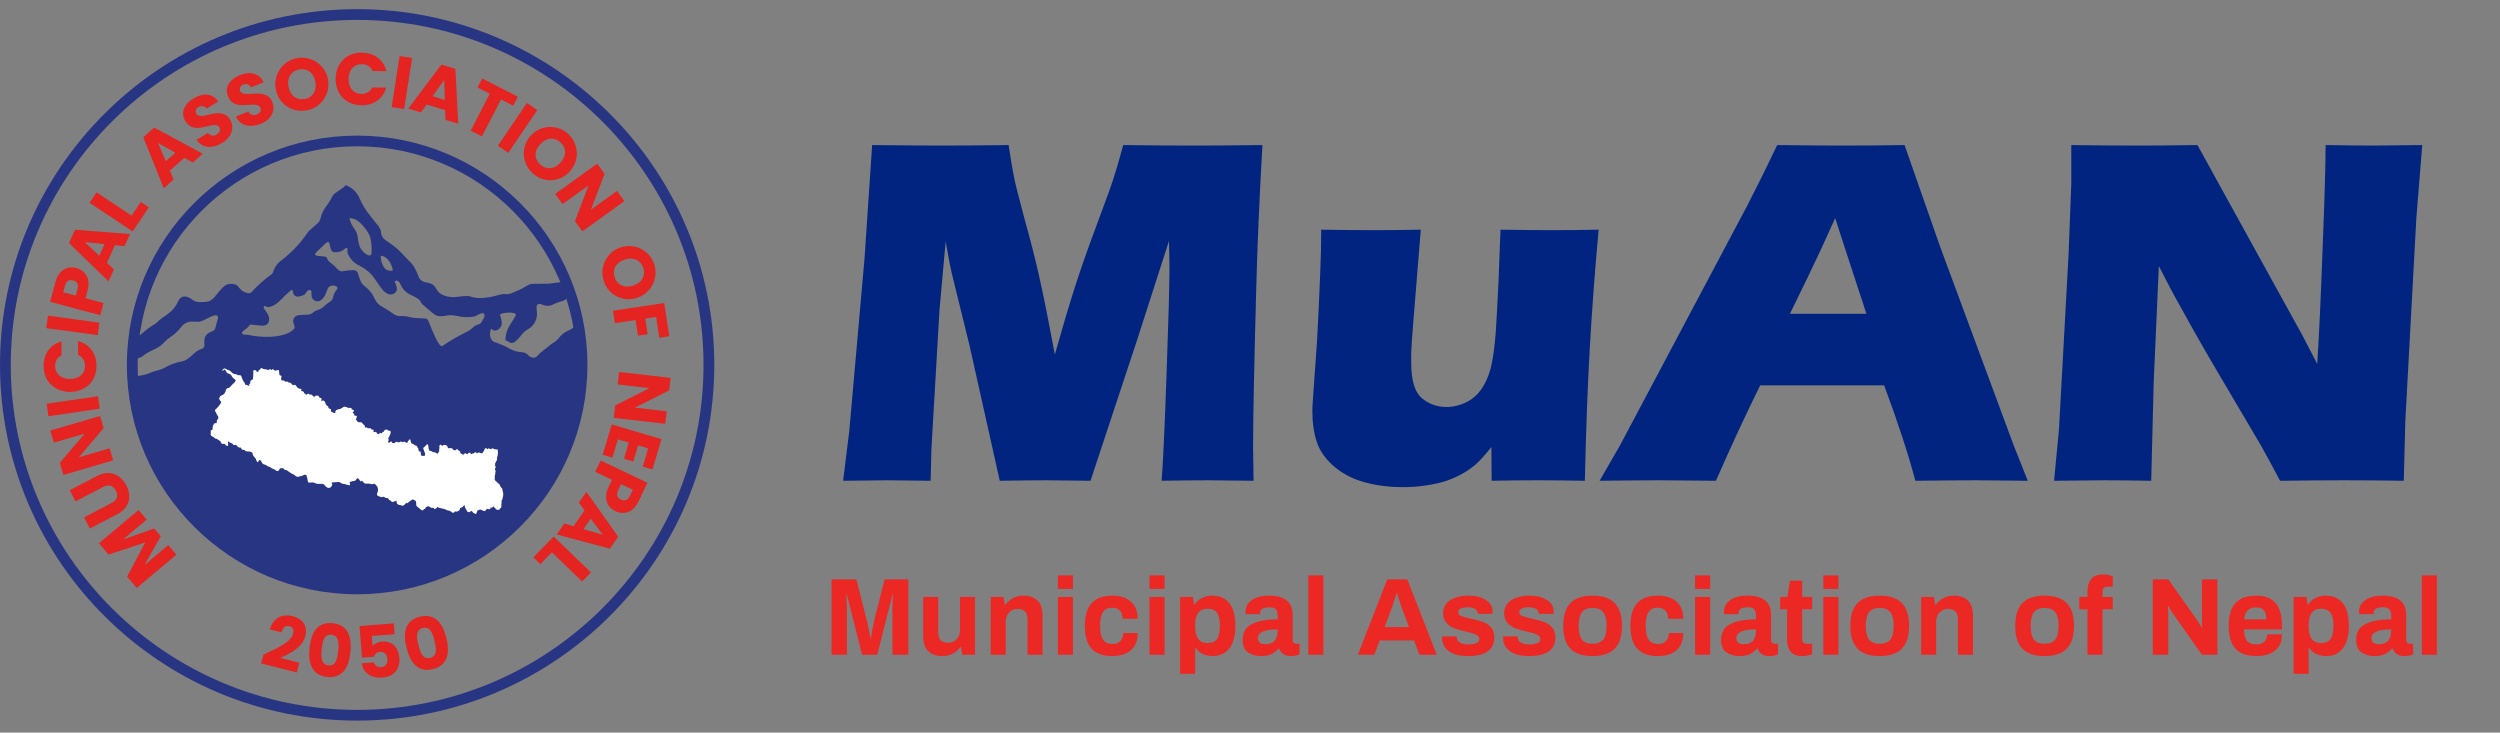 <svg xmlns="http://www.w3.org/2000/svg" width="273" height="80" viewBox="0 0 273 80" fill="none"><rect x="0" y="0" width="273" height="80" fill="#808080" stroke="none"/><path d="M52.867 34.657C52.763 34.867 52.647 35.071 52.519 35.268C52.442 35.35 52.339 35.406 52.227 35.427C52.014 35.483 51.823 35.594 51.667 35.748C51.475 35.932 51.26 36.088 51.024 36.21C50.084 36.664 49.178 37.188 48.315 37.775C47.933 38.04 47.147 35.916 46.791 35.077C46.735 34.893 46.565 34.771 46.374 34.771C46.026 34.771 45.678 34.747 45.333 34.723C45.147 34.71 44.964 34.681 44.786 34.633C44.441 34.54 44.082 34.5 43.724 34.516C43.434 34.535 43.148 34.439 42.927 34.251C42.574 33.99 42.205 33.751 41.82 33.542C41.419 33.35 41.097 33.026 40.909 32.625C40.683 32.078 40.306 31.603 39.825 31.258C39.581 31.077 39.401 30.822 39.316 30.53C39.252 30.334 39.161 30.142 39.116 29.941C39.069 29.662 38.811 29.468 38.529 29.502C38.184 29.5 37.839 29.534 37.499 29.606C37.321 29.662 37.127 29.625 36.984 29.508C36.928 29.468 36.875 29.42 36.83 29.37C36.588 29.091 36.312 28.841 36.009 28.629C35.861 28.501 35.749 28.334 35.688 28.145C35.569 27.805 33.941 28.193 34.549 27.529L35.587 26.544C36.187 26.013 35.887 27.418 36.413 27.519C36.867 27.606 37.337 27.471 37.674 27.155C38.078 26.839 37.892 27.455 37.956 27.62C38.19 28.244 38.662 28.748 39.27 29.022C39.653 29.221 40.011 29.465 40.333 29.752C40.553 29.956 40.747 30.188 40.911 30.437C41.212 30.846 41.48 31.282 41.798 31.675C41.958 31.858 42.154 32.001 42.375 32.1C42.675 32.232 43.025 32.142 43.222 31.879C43.487 31.558 43.259 31.189 43.121 30.772C43.097 30.7 43.45 30.379 43.756 31.104C43.989 31.616 44.409 32.023 44.932 32.235C45.121 32.323 45.304 32.426 45.484 32.53C45.705 32.636 45.883 32.814 45.989 33.034C46.013 33.101 46.053 33.162 46.103 33.21C46.557 33.6 46.998 34.006 47.484 34.359C47.829 34.606 48.265 34.543 48.669 34.476C49.08 34.394 49.502 34.402 49.909 34.506C50.517 34.649 51.149 34.673 51.768 34.577C51.988 34.556 53.095 33.696 52.878 34.654L52.867 34.657ZM36.827 31.574C36.588 31.823 36.431 32.139 36.376 32.479C36.325 32.665 36.211 32.827 36.052 32.939C35.855 33.056 35.672 33.194 35.502 33.345C35.263 33.608 34.947 33.794 34.602 33.876C34.424 33.945 34.259 34.049 34.118 34.179C33.959 34.301 33.763 34.367 33.561 34.365C33.242 34.365 32.923 34.394 32.605 34.418C32.278 34.455 32.026 34.726 32.013 35.055C32.013 35.345 32.299 35.709 32.103 35.921C31.009 37.095 28.024 36.792 27.389 36.617C27.23 36.58 27.068 36.558 26.903 36.55C26.792 36.537 26.68 36.532 26.566 36.524C26.061 36.258 27.036 35.932 27.177 35.594C27.225 35.493 27.331 35.432 27.442 35.443C27.543 35.448 27.642 35.459 27.74 35.48C28.021 35.509 28.3 35.544 28.582 35.562C29.192 35.605 29.551 35.175 29.328 34.484C29.256 34.325 29.169 34.174 29.062 34.033C28.98 33.895 28.887 33.767 28.781 33.605C28.845 33.22 29.126 33.563 29.275 33.544C29.62 33.494 29.944 33.353 30.217 33.135C30.648 32.814 31.104 32.243 31.529 31.914C31.686 31.794 31.821 31.531 31.975 31.752C31.975 31.813 31.975 31.853 31.994 31.892C32.013 32.185 32.265 32.408 32.557 32.389C32.573 32.389 32.589 32.386 32.605 32.384C32.812 32.357 33.014 32.296 33.2 32.203C33.465 32.073 33.529 31.449 33.996 31.752C33.996 31.946 34.007 32.139 34.028 32.333C34.068 32.684 34.384 32.936 34.737 32.896C34.878 32.88 35.008 32.819 35.109 32.721C35.319 32.546 35.481 32.317 35.576 32.06C35.656 31.866 35.73 31.669 35.815 31.449C36.139 31.006 37.013 31.149 36.819 31.584L36.827 31.574ZM39.209 24.231C39.637 24.603 39.995 25.046 40.272 25.54C40.364 25.713 40.431 25.896 40.468 26.087C40.574 26.61 40.606 27.147 40.569 27.681C40.425 28.302 39.464 27.439 39.278 26.921C39.172 26.618 39.103 26.302 39.077 25.981C39.042 25.612 38.907 25.261 38.686 24.964C38.426 24.629 38.243 24.239 38.155 23.822C38.54 23.82 38.914 23.963 39.199 24.223L39.209 24.231ZM42.893 29.534C42.502 29.643 42.088 29.476 41.886 29.125C41.668 28.764 41.559 28.345 41.575 27.922C42.226 27.965 42.765 28.69 42.903 29.534H42.893ZM63.051 35.57C62.855 35.61 62.671 35.703 62.52 35.836C62.385 35.947 62.231 36.038 62.066 36.102C61.657 36.269 61.304 36.545 61.038 36.898C60.935 37.036 60.812 37.158 60.677 37.265C60.504 37.398 60.305 37.496 60.133 37.629C59.801 37.894 59.477 38.141 59.155 38.409C58.983 38.542 58.824 38.693 58.683 38.861C58.555 39.02 58.351 39.092 58.152 39.047C57.966 39.023 57.793 38.927 57.676 38.781C57.512 38.598 57.283 38.486 57.036 38.47C56.582 38.444 56.139 38.324 55.735 38.117C55.183 37.804 54.598 37.546 53.993 37.35C53.844 37.294 53.719 37.182 53.645 37.042C53.502 36.773 53.467 36.463 53.544 36.168C53.584 35.677 53.852 36.123 54.001 36.104C54.463 36.083 54.819 35.693 54.798 35.23C54.795 35.172 54.787 35.114 54.771 35.055C54.736 34.867 54.686 34.678 54.641 34.49C54.11 34.15 56.765 33.887 56.271 34.529C56.205 34.641 56.139 34.758 56.07 34.872C55.878 35.188 55.663 35.493 55.501 35.823C55.297 36.234 55.191 36.688 55.191 37.151C55.305 37.193 55.416 37.243 55.52 37.307C55.73 37.493 56.046 37.493 56.255 37.307C56.46 37.137 56.646 36.949 56.813 36.744C57.012 36.444 57.273 36.189 57.575 35.998C58.181 35.693 58.582 35.095 58.638 34.421C58.648 34.192 58.635 33.961 58.595 33.735C58.558 33.226 58.736 33.09 59.206 33.263L59.304 33.297C59.684 33.459 60.119 33.427 60.473 33.212C60.658 33.119 60.852 33.042 61.051 32.984C61.214 32.925 61.386 32.894 61.545 32.825C61.811 32.724 62.01 32.498 62.077 32.219C62.098 32.123 62.108 32.028 62.114 31.93C62.002 31.606 61.883 31.284 61.758 30.968C61.633 30.881 61.484 30.83 61.333 30.83C61.078 30.835 60.826 30.857 60.574 30.891C60.353 30.915 60.138 30.974 59.92 30.979C59.352 30.992 58.781 30.979 58.215 30.995C57.995 30.995 57.78 31.056 57.591 31.17C57.081 31.494 56.537 31.762 55.969 31.967C55.764 32.076 55.536 32.129 55.305 32.126C55.042 32.097 54.776 32.121 54.521 32.195C54.184 32.278 53.849 32.389 53.507 32.442C52.774 32.554 52.036 32.636 51.313 32.362C51.239 32.333 51.157 32.317 51.077 32.32C50.695 32.331 50.315 32.362 49.938 32.416C49.431 32.493 48.913 32.434 48.435 32.246C48.074 32.11 47.779 31.839 47.612 31.489C47.596 31.46 47.572 31.433 47.556 31.404C47.404 31.151 47.155 30.971 46.868 30.91C46.746 30.875 46.621 30.849 46.496 30.828C46.132 30.777 45.827 30.533 45.7 30.19C45.575 29.89 45.463 29.585 45.312 29.301C45.198 29.088 45.057 28.892 44.895 28.714C44.682 28.472 44.425 28.27 44.215 28.026C43.676 27.389 43.041 26.839 42.335 26.395C41.913 26.13 41.631 25.848 41.605 25.333C41.605 25.264 41.591 25.195 41.567 25.129C41.504 24.983 41.429 24.842 41.342 24.706C41.243 24.566 41.119 24.441 41.012 24.311C40.84 24.093 40.678 23.867 40.502 23.655C39.995 23.055 39.578 22.383 39.268 21.66C38.986 20.986 38.434 20.46 37.743 20.216C37.677 20.301 37.605 20.378 37.526 20.45C37.207 20.678 36.875 20.888 36.562 21.121C36.455 21.209 36.365 21.318 36.296 21.437C36.137 21.759 35.953 22.067 35.749 22.361C35.375 22.805 35.112 23.331 34.984 23.896C34.942 24.064 34.857 24.215 34.735 24.337C34.424 24.635 34.092 24.884 33.794 25.166C33.725 25.227 33.667 25.299 33.614 25.373C32.839 26.512 31.893 27.527 30.807 28.376C30.326 28.692 29.976 29.171 29.824 29.726C29.793 29.821 29.729 29.901 29.644 29.956C28.874 30.512 28.162 31.146 27.519 31.845C27.41 31.98 27.235 32.044 27.065 32.007C26.67 31.948 26.316 31.725 26.096 31.39C25.83 31.011 25.459 30.974 25.055 31.008C24.651 31.043 24.354 31.348 24.091 31.64C23.828 31.932 23.653 32.171 23.432 32.437C23.284 32.609 23.103 32.753 22.901 32.856C22.577 33.029 22.245 32.965 21.913 32.984C21.563 33.026 21.21 32.917 20.947 32.684C20.867 32.617 20.777 32.562 20.681 32.519C20.11 32.227 19.654 32.389 19.422 32.981C19.17 33.518 18.782 33.974 18.294 34.309C17.93 34.606 17.497 34.811 17.173 35.18C17.083 35.268 16.979 35.345 16.87 35.408C16.363 35.714 15.885 36.07 15.447 36.471C15.322 36.59 15.176 36.686 15.017 36.755C14.924 36.803 14.836 36.858 14.751 36.919C14.661 37.663 14.605 38.415 14.584 39.177C14.656 39.182 14.727 39.182 14.799 39.177C15.078 39.156 15.346 39.057 15.572 38.89C15.944 38.606 16.35 38.367 16.78 38.178C17.234 37.995 17.638 37.711 17.965 37.347C18.145 37.151 18.347 36.975 18.57 36.829C19.04 36.532 19.454 36.152 19.786 35.706C20.086 35.3 20.575 35.077 21.08 35.119L21.637 35.138C22.288 35.161 23.865 33.81 23.809 34.769C23.706 35.122 23.602 35.427 23.544 35.738C23.504 35.932 23.369 36.096 23.185 36.171C23.079 36.221 22.97 36.261 22.869 36.314C22.532 36.471 22.32 36.808 22.32 37.177C22.309 37.326 22.309 37.477 22.32 37.626C22.365 37.852 22.216 38.072 21.99 38.114C21.988 38.114 21.985 38.114 21.983 38.117C21.674 38.221 21.393 38.396 21.165 38.627C20.955 38.829 20.734 39.012 20.498 39.182C20.333 39.307 20.145 39.397 19.943 39.448C19.218 39.567 18.522 39.822 17.893 40.202C17.712 40.3 17.518 40.372 17.317 40.417C17.075 40.491 16.825 40.542 16.589 40.632C16.236 40.802 15.861 40.922 15.476 40.988C15.163 41.014 14.86 41.126 14.605 41.309C15.405 54.189 26.091 64.219 38.994 64.203C52.495 64.203 63.441 53.302 63.441 39.854C63.441 38.417 63.311 36.983 63.056 35.568" fill="#283583"></path><path d="M51.897 56.093C51.852 56.096 51.809 56.077 51.78 56.045C51.759 56.019 51.729 56.003 51.697 56C51.666 56.003 51.639 55.981 51.634 55.95C51.634 55.891 51.504 55.795 51.429 55.798C51.379 55.798 51.373 55.814 51.376 55.846C51.379 55.878 51.344 55.918 51.241 55.926H51.209C51.087 55.926 51.015 55.883 51.007 55.803C51.007 55.785 51.007 55.774 50.991 55.774C50.975 55.774 50.946 55.748 50.943 55.708C50.941 55.668 50.93 55.668 50.925 55.668C50.919 55.668 50.882 55.642 50.88 55.602C50.88 55.586 50.872 55.57 50.861 55.559C50.832 55.559 50.816 55.514 50.81 55.466C50.813 55.442 50.805 55.416 50.789 55.397C50.752 55.397 50.742 55.283 50.739 55.248C50.736 55.206 50.728 55.166 50.718 55.126C50.704 55.142 50.657 55.193 50.593 55.27C50.492 55.389 50.444 55.426 50.37 55.432C50.33 55.432 50.29 55.448 50.258 55.474C50.234 55.501 50.221 55.535 50.226 55.57C50.216 55.673 50.147 55.758 50.048 55.793C50.03 55.793 50.019 55.793 50.019 55.811C50.022 55.817 50.022 55.825 50.019 55.83C49.99 55.862 49.865 55.865 49.852 55.865C49.796 55.865 49.724 55.865 49.711 55.835C49.698 55.806 49.682 55.849 49.642 55.902C49.602 55.955 49.538 56.003 49.488 56.003C49.438 56.003 49.385 55.976 49.305 55.907C49.262 55.864 49.212 55.833 49.156 55.811C49.124 55.811 49.1 55.795 49.1 55.774C49.087 55.769 49.074 55.769 49.06 55.774H49.047C49.01 55.774 48.986 55.774 48.983 55.74C48.965 55.734 48.944 55.734 48.925 55.74H48.893C48.856 55.74 48.813 55.74 48.811 55.708C48.808 55.676 48.798 55.695 48.776 55.695C48.736 55.692 48.699 55.673 48.673 55.642C48.644 55.612 48.606 55.599 48.566 55.599H48.545C48.511 55.599 48.468 55.599 48.466 55.565C48.463 55.53 48.466 55.565 48.428 55.565H48.415C48.378 55.565 48.351 55.551 48.349 55.53C48.33 55.525 48.309 55.525 48.29 55.53H48.261C48.221 55.53 48.179 55.53 48.176 55.495C48.173 55.461 48.176 55.495 48.139 55.495H48.126C48.089 55.495 48.062 55.482 48.059 55.461C48.043 55.456 48.022 55.456 48.006 55.461H47.985C47.937 55.464 47.892 55.445 47.86 55.41C47.847 55.386 47.82 55.371 47.794 55.368C47.767 55.368 47.733 55.395 47.688 55.453C47.642 55.511 47.595 55.548 47.563 55.551C47.544 55.554 47.531 55.565 47.523 55.58C47.52 55.594 47.51 55.604 47.496 55.604C47.456 55.604 47.39 55.541 47.385 55.485C47.385 55.485 47.385 55.461 47.31 55.461H47.239H47.167C47.098 55.469 47.032 55.442 46.986 55.389C46.955 55.355 46.912 55.331 46.867 55.32C46.843 55.323 46.819 55.307 46.811 55.283C46.793 55.278 46.771 55.278 46.753 55.283H46.737C46.713 55.283 46.686 55.291 46.668 55.307C46.668 55.307 46.668 55.328 46.639 55.339C46.617 55.347 46.596 55.352 46.575 55.355C46.532 55.355 46.516 55.355 46.511 55.373C46.508 55.379 46.508 55.384 46.511 55.389C46.511 55.464 46.392 55.594 46.307 55.599C46.288 55.599 46.272 55.604 46.259 55.615C46.259 55.615 46.259 55.615 46.259 55.647C46.264 55.668 46.256 55.692 46.238 55.705C46.211 55.718 46.182 55.727 46.153 55.727H46.134C46.052 55.727 45.988 55.681 45.757 55.487L45.468 55.24L45.446 54.975C45.425 54.709 45.388 54.659 45.321 54.662C45.284 54.656 45.252 54.638 45.228 54.608C45.207 54.585 45.181 54.569 45.149 54.563C45.12 54.566 45.09 54.553 45.074 54.526C45.059 54.555 45.029 54.574 44.997 54.574C44.981 54.574 44.968 54.579 44.958 54.59C44.96 54.598 44.96 54.606 44.958 54.614C44.942 54.627 44.92 54.635 44.899 54.638C44.873 54.638 44.857 54.638 44.857 54.656C44.857 54.675 44.83 54.699 44.793 54.701C44.756 54.704 44.748 54.715 44.751 54.72C44.753 54.728 44.753 54.736 44.751 54.744C44.74 54.757 44.724 54.765 44.705 54.765C44.663 54.784 44.626 54.816 44.599 54.855C44.565 54.906 44.511 54.94 44.453 54.954C44.434 54.956 44.416 54.943 44.413 54.925C44.413 54.922 44.413 54.922 44.413 54.919C44.413 54.903 44.413 54.903 44.4 54.903C44.387 54.903 44.307 54.951 44.219 55.057C44.132 55.163 44.068 55.214 44.015 55.217H43.914C43.882 55.217 43.842 55.217 43.84 55.182C43.826 55.177 43.813 55.177 43.8 55.182C43.763 55.182 43.736 55.169 43.736 55.148C43.712 55.142 43.691 55.142 43.667 55.148H43.627C43.555 55.148 43.486 55.116 43.436 55.063C43.351 55.01 43.303 54.911 43.314 54.81C43.3 54.678 43.292 54.672 43.266 54.672C43.239 54.672 43.224 54.688 43.224 54.693C43.224 54.699 43.194 54.725 43.184 54.728C43.157 54.736 43.13 54.741 43.101 54.741C43.067 54.741 43.032 54.752 43.003 54.768C43.003 54.768 43.003 54.768 43.003 54.786C43.003 54.805 42.921 54.816 42.894 54.816C42.844 54.818 42.796 54.808 42.751 54.784C42.724 54.763 42.706 54.731 42.7 54.696C42.695 54.678 42.676 54.664 42.658 54.667C42.623 54.667 42.597 54.654 42.594 54.632C42.592 54.611 42.581 54.632 42.554 54.632C42.52 54.635 42.49 54.611 42.488 54.577C42.488 54.55 42.488 54.534 42.469 54.534C42.451 54.534 42.427 54.513 42.424 54.481C42.422 54.449 42.358 54.383 42.257 54.383H42.196C42.129 54.388 42.066 54.361 42.02 54.311C41.973 54.269 41.912 54.245 41.848 54.242C41.837 54.237 41.827 54.237 41.816 54.242C41.816 54.242 41.768 54.287 41.723 54.29H41.707C41.667 54.29 41.625 54.29 41.622 54.255C41.604 54.25 41.582 54.25 41.564 54.255H41.535C41.495 54.255 41.452 54.255 41.45 54.223C41.447 54.191 41.436 54.21 41.415 54.21C41.375 54.208 41.338 54.189 41.312 54.157C41.29 54.133 41.261 54.117 41.229 54.114C41.176 54.114 41.168 54.067 41.163 53.995C41.163 53.995 41.163 53.87 41.192 53.867C41.203 53.854 41.208 53.838 41.205 53.822C41.205 53.783 41.205 53.753 41.24 53.751C41.245 53.737 41.245 53.719 41.24 53.706C41.24 53.671 41.24 53.639 41.272 53.636C41.288 53.496 41.274 53.352 41.237 53.214C41.216 53.214 41.197 53.185 41.195 53.148C41.192 53.111 41.181 53.105 41.176 53.105C41.15 53.103 41.131 53.081 41.131 53.055C41.065 52.954 40.971 52.872 40.865 52.813C40.841 52.856 40.658 52.869 40.6 52.872C40.504 52.872 40.488 52.856 40.488 52.84C40.47 52.834 40.448 52.834 40.43 52.84H40.401C40.363 52.84 40.324 52.84 40.316 52.811C40.278 52.803 40.241 52.803 40.204 52.811H40.087H39.944C39.88 52.821 39.814 52.8 39.766 52.755C39.734 52.728 39.686 52.678 39.684 52.654C39.625 52.577 39.553 52.513 39.474 52.46C39.474 52.473 39.474 52.487 39.474 52.5C39.482 52.532 39.461 52.566 39.429 52.574H39.426C39.357 52.569 39.298 52.516 39.285 52.447C39.285 52.428 39.272 52.418 39.267 52.418C39.261 52.418 39.224 52.396 39.221 52.364C39.187 52.293 39.126 52.24 39.052 52.211C38.996 52.253 38.945 52.303 38.906 52.359C38.778 52.513 38.775 52.513 38.587 52.529C38.528 52.529 38.47 52.54 38.417 52.561C38.417 52.596 38.303 52.609 38.268 52.611C38.223 52.611 38.181 52.622 38.141 52.641C38.146 52.643 38.151 52.643 38.157 52.641C38.194 52.641 38.21 52.763 38.212 52.816C38.22 52.864 38.22 52.914 38.212 52.962C38.207 52.986 38.183 53.005 38.157 53.002C38.119 53.002 38.096 53.002 38.093 52.967C38.074 52.962 38.053 52.962 38.035 52.967H38.005C37.965 52.967 37.923 52.967 37.92 52.933C37.918 52.898 37.907 52.919 37.88 52.919H37.806C37.772 52.919 37.745 52.906 37.742 52.882C37.74 52.858 37.729 52.882 37.703 52.882H37.689C37.655 52.882 37.628 52.869 37.626 52.848C37.607 52.843 37.586 52.843 37.567 52.848H37.538C37.498 52.848 37.456 52.848 37.453 52.813C37.437 52.805 37.418 52.805 37.402 52.813H37.386C37.325 52.808 37.27 52.781 37.224 52.739C37.193 52.704 37.15 52.681 37.105 52.667C37.081 52.672 37.06 52.659 37.049 52.638C37.009 52.633 36.972 52.633 36.932 52.638C36.861 52.638 36.76 52.638 36.64 52.654L36.231 52.688V52.784C36.231 52.824 36.245 52.864 36.269 52.896C36.284 52.896 36.298 52.896 36.3 52.922C36.303 52.949 36.3 52.943 36.274 52.951C36.258 52.962 36.25 52.981 36.25 52.999C36.234 53.058 36.202 53.111 36.16 53.153C36.106 53.233 36.016 53.278 35.921 53.273H35.862C35.772 53.273 35.732 53.246 35.597 53.137C35.597 53.137 35.427 52.994 35.424 52.957C35.421 52.919 35.35 52.866 35.307 52.869C35.283 52.872 35.262 52.858 35.254 52.837C35.214 52.832 35.177 52.832 35.137 52.837H34.957C34.896 52.84 34.834 52.84 34.773 52.837C34.646 52.837 34.633 52.837 34.633 52.813C34.614 52.808 34.596 52.808 34.577 52.813H34.556C34.508 52.813 34.463 52.795 34.431 52.76C34.404 52.734 34.367 52.718 34.327 52.718H34.306C34.274 52.718 34.234 52.718 34.226 52.688C34.189 52.683 34.149 52.683 34.112 52.688H33.958C33.865 52.688 33.809 52.702 33.767 52.702C33.685 52.702 33.663 52.702 33.658 52.643C33.653 52.585 33.645 52.603 33.639 52.603C33.639 52.603 33.6 52.603 33.581 52.37C33.581 52.298 33.568 52.226 33.544 52.16C33.509 52.16 33.499 52.046 33.496 52.025C33.496 51.969 33.477 51.913 33.446 51.868C33.401 51.847 33.35 51.839 33.3 51.844C33.217 51.844 33.172 51.863 33.169 51.87C33.167 51.879 33.124 51.913 33.077 51.918C33.053 51.918 33.026 51.924 33.007 51.94C33.007 51.977 32.883 51.99 32.83 51.993C32.776 51.995 32.726 52.006 32.675 52.025C32.675 52.046 32.646 52.054 32.636 52.056C32.609 52.067 32.583 52.072 32.553 52.072H32.527C32.49 52.072 32.428 52.072 32.426 52.041C32.423 52.009 32.426 52.041 32.397 52.041C32.322 52.011 32.253 51.969 32.197 51.913C32.144 51.863 32.083 51.82 32.017 51.791C31.993 51.794 31.969 51.778 31.961 51.754C31.961 51.754 31.961 51.754 31.932 51.754C31.879 51.743 31.831 51.717 31.794 51.677C31.762 51.645 31.725 51.621 31.685 51.605C31.653 51.605 31.547 51.523 31.494 51.477C31.443 51.424 31.382 51.382 31.313 51.355C31.289 51.358 31.265 51.342 31.257 51.318C31.241 51.313 31.223 51.313 31.207 51.318H31.167C31.087 51.318 31.008 51.265 31.003 51.207C30.997 51.148 30.936 51.122 30.811 51.124H30.756C30.596 51.124 30.519 51.175 30.522 51.241C30.511 51.284 30.49 51.324 30.461 51.355C30.421 51.406 30.363 51.438 30.299 51.443C30.219 51.435 30.142 51.401 30.086 51.342C30.044 51.3 29.991 51.268 29.935 51.246C29.911 51.249 29.887 51.233 29.879 51.209C29.879 51.209 29.879 51.209 29.842 51.209C29.805 51.209 29.778 51.209 29.778 51.172C29.778 51.135 29.778 51.172 29.746 51.172C29.683 51.151 29.627 51.116 29.579 51.069C29.534 51.018 29.47 50.986 29.404 50.976H29.388C29.353 50.976 29.314 50.976 29.311 50.941C29.308 50.907 29.311 50.928 29.282 50.928C29.229 50.914 29.181 50.888 29.143 50.851C29.112 50.819 29.069 50.795 29.024 50.782C28.992 50.782 28.968 50.766 28.968 50.745C28.955 50.739 28.942 50.739 28.928 50.745H28.915C28.878 50.745 28.854 50.731 28.851 50.707C28.849 50.684 28.851 50.707 28.822 50.707C28.729 50.684 28.652 50.617 28.615 50.529C28.615 50.511 28.615 50.5 28.599 50.5C28.583 50.5 28.554 50.458 28.549 50.421C28.541 50.37 28.514 50.328 28.474 50.296C28.434 50.261 28.387 50.243 28.334 50.24C28.318 50.24 28.302 50.245 28.288 50.256C28.283 50.261 28.283 50.269 28.288 50.275H28.262V50.304C28.265 50.309 28.265 50.317 28.262 50.322V50.336C28.262 50.336 28.262 50.349 28.262 50.354H28.246C28.214 50.405 28.169 50.442 28.113 50.463C28.079 50.463 28.052 50.437 28.052 50.402V50.399C28.052 50.37 28.036 50.357 28.031 50.357C28.026 50.357 27.983 50.248 27.98 50.235C27.98 50.2 27.972 50.166 27.954 50.136C27.933 50.136 27.914 50.112 27.911 50.078C27.903 50.046 27.882 50.02 27.856 50.004C27.821 49.985 27.794 49.953 27.787 49.913C27.776 49.884 27.755 49.86 27.728 49.844C27.691 49.823 27.667 49.789 27.659 49.749C27.659 49.727 27.659 49.714 27.64 49.714C27.622 49.714 27.59 49.6 27.59 49.576C27.59 49.457 27.534 49.39 27.468 49.39C27.444 49.393 27.42 49.377 27.412 49.353C27.412 49.353 27.412 49.34 27.375 49.34C27.34 49.34 27.314 49.34 27.308 49.308C27.277 49.303 27.242 49.303 27.21 49.308H27.152H27.096C26.971 49.308 26.969 49.287 26.969 49.279C26.953 49.273 26.934 49.273 26.918 49.279H26.897C26.82 49.287 26.748 49.233 26.732 49.157C26.732 49.143 26.732 49.13 26.663 49.13H26.594C26.467 49.143 26.352 49.056 26.329 48.931C26.329 48.883 26.329 48.875 26.27 48.878H26.196C26.161 48.878 26.098 48.878 26.095 48.846C26.092 48.814 26.095 48.846 26.066 48.846C25.999 48.843 25.944 48.798 25.925 48.734C25.925 48.678 25.787 48.593 25.705 48.596H25.59C25.508 48.609 25.431 48.556 25.415 48.474C25.412 48.456 25.396 48.442 25.378 48.445C25.338 48.442 25.301 48.424 25.274 48.392C25.25 48.365 25.216 48.349 25.179 48.349C25.12 48.344 25.065 48.317 25.022 48.275C24.985 48.243 24.934 48.2 24.908 48.2C24.889 48.28 24.889 48.36 24.908 48.44C24.913 48.511 24.913 48.586 24.908 48.657C24.908 48.684 24.884 48.708 24.857 48.71C24.82 48.71 24.794 48.697 24.794 48.673C24.786 48.668 24.772 48.668 24.765 48.673C24.672 48.649 24.597 48.583 24.56 48.495C24.56 48.495 24.56 48.471 24.483 48.471H24.414H24.363C24.228 48.471 24.162 48.434 24.154 48.352C24.154 48.333 24.154 48.323 24.135 48.323C24.116 48.323 24.09 48.275 24.087 48.23C24.085 48.185 24.061 48.161 24.053 48.161C24 48.147 23.952 48.121 23.915 48.084C23.883 48.049 23.84 48.025 23.795 48.012C23.761 48.015 23.734 47.988 23.732 47.953V47.951C23.732 47.924 23.732 47.914 23.673 47.914H23.62C23.54 47.914 23.492 47.885 23.384 47.789C23.331 47.738 23.269 47.696 23.2 47.667C23.171 47.667 23.147 47.651 23.147 47.63C23.147 47.608 23.131 47.616 23.107 47.616C23.054 47.616 23.044 47.584 23.038 47.526C23.038 47.494 23.025 47.465 23.004 47.444C22.988 47.444 22.975 47.43 22.975 47.417C22.975 47.404 22.975 47.393 22.998 47.388C23.022 47.383 23.025 47.364 23.012 47.186C23.004 47.128 23.004 47.072 23.012 47.014C23.012 46.979 23.052 46.976 23.084 46.974C23.176 46.974 23.219 46.907 23.211 46.796C23.211 46.796 23.211 46.684 23.24 46.681C23.248 46.65 23.248 46.618 23.24 46.586C23.23 46.528 23.248 46.466 23.291 46.427C23.312 46.408 23.328 46.381 23.336 46.355C23.333 46.312 23.354 46.273 23.389 46.251C23.437 46.225 23.49 46.209 23.546 46.206H23.66V46.084C23.66 45.978 23.66 45.933 23.708 45.895C23.732 45.874 23.747 45.845 23.753 45.813C23.747 45.797 23.747 45.781 23.753 45.765C23.766 45.752 23.785 45.744 23.803 45.744C23.827 45.744 23.832 45.744 23.835 45.725C23.84 45.688 23.84 45.651 23.835 45.614C23.848 45.513 23.808 45.415 23.732 45.348C23.71 45.348 23.692 45.322 23.689 45.285C23.686 45.248 23.689 45.242 23.67 45.242C23.652 45.242 23.62 45.141 23.62 45.128C23.62 45.059 23.596 45.019 23.559 44.998C23.492 44.945 23.469 44.855 23.492 44.775C23.508 44.708 23.546 44.666 23.593 44.663C23.782 44.48 23.952 44.278 24.095 44.058C24.095 44.029 24.095 44.002 24.132 44.002C24.14 43.97 24.14 43.938 24.132 43.906C24.132 43.837 24.108 43.797 24.071 43.776C24.037 43.755 24.01 43.721 24 43.681C24 43.657 24 43.644 23.984 43.644C23.968 43.644 23.939 43.598 23.933 43.551C23.928 43.503 23.933 43.455 23.968 43.452C24.002 43.45 23.968 43.452 23.968 43.42C23.989 43.325 24.055 43.248 24.146 43.213C24.162 43.213 24.175 43.213 24.175 43.195C24.175 43.176 24.22 43.15 24.268 43.147C24.292 43.147 24.318 43.139 24.337 43.123C24.337 43.102 24.358 43.083 24.39 43.081C24.422 43.078 24.549 42.948 24.544 42.905C24.549 42.868 24.571 42.834 24.6 42.812C24.632 42.778 24.648 42.73 24.64 42.685C24.64 42.605 24.669 42.528 24.725 42.472C24.78 42.411 24.855 42.371 24.937 42.361C25.038 42.361 25.059 42.334 25.272 42.095C25.351 42 25.442 41.909 25.537 41.83C25.604 41.79 25.654 41.729 25.678 41.654C25.683 41.617 25.705 41.585 25.734 41.562C25.744 41.554 25.752 41.543 25.758 41.532C25.699 41.482 25.492 41.293 25.418 41.24C25.367 41.19 25.328 41.131 25.301 41.065C25.261 40.993 25.219 40.908 25.181 40.903C25.144 40.892 25.11 40.874 25.078 40.85C25.033 40.813 24.98 40.791 24.921 40.783H24.887H24.9C24.815 40.783 24.706 40.595 24.61 40.425L24.573 40.361C24.571 40.351 24.565 40.343 24.557 40.335C24.48 40.404 24.39 40.454 24.292 40.483C24.284 40.486 24.273 40.486 24.265 40.483C24.257 40.47 24.257 40.454 24.265 40.441C24.31 40.372 24.369 40.313 24.435 40.266L24.48 40.226H24.496C24.637 40.26 24.77 40.324 24.884 40.412C24.897 40.409 24.913 40.409 24.927 40.412C24.998 40.412 25.065 40.441 25.112 40.494C25.176 40.555 25.237 40.608 25.293 40.653C25.335 40.688 25.375 40.722 25.412 40.76C25.468 40.797 25.535 40.823 25.601 40.834C25.657 40.847 25.71 40.863 25.763 40.887C25.779 40.89 25.797 40.89 25.813 40.887C25.824 40.89 25.837 40.89 25.848 40.887H25.877C25.914 40.887 25.941 40.914 25.975 40.985C26.026 40.975 26.076 40.967 26.13 40.967C26.201 40.953 26.276 40.98 26.326 41.033C26.358 41.084 26.382 41.142 26.392 41.2C26.398 41.232 26.408 41.264 26.419 41.296C26.427 41.307 26.432 41.32 26.435 41.333C26.443 41.352 26.456 41.37 26.469 41.386C26.491 41.41 26.501 41.442 26.501 41.474C26.501 41.501 26.509 41.524 26.525 41.546C26.546 41.546 26.565 41.569 26.568 41.604C26.576 41.636 26.597 41.663 26.626 41.678C26.669 41.708 26.695 41.753 26.698 41.803C26.698 41.827 26.706 41.848 26.719 41.867C26.748 41.867 26.764 41.912 26.767 41.96C26.769 42.008 26.767 42.026 26.823 42.026H26.892C26.942 42.021 26.992 42.039 27.027 42.077C27.062 42.109 27.109 42.124 27.157 42.119C27.189 42.122 27.224 42.111 27.247 42.09C27.25 42.082 27.25 42.077 27.247 42.069C27.245 42.047 27.234 42.029 27.216 42.016C27.2 42.016 27.189 42.002 27.192 41.986V41.984C27.21 41.931 27.258 41.891 27.314 41.883C27.325 41.88 27.332 41.872 27.332 41.862C27.335 41.83 27.335 41.798 27.332 41.766C27.311 41.636 27.391 41.508 27.518 41.471C27.555 41.471 27.59 41.45 27.609 41.418C27.63 41.37 27.638 41.317 27.63 41.267C27.627 41.235 27.627 41.206 27.63 41.174C27.63 41.155 27.63 41.129 27.656 41.123C27.667 41.052 27.667 40.983 27.656 40.911C27.638 40.677 27.67 40.675 27.678 40.672C27.686 40.669 27.678 40.656 27.678 40.651C27.678 40.645 27.678 40.584 27.646 40.579C27.633 40.576 27.622 40.563 27.625 40.547C27.64 40.494 27.686 40.452 27.741 40.444C27.76 40.441 27.776 40.428 27.787 40.412C27.787 40.396 27.787 40.38 27.81 40.38C27.834 40.38 27.832 40.38 27.84 40.406C27.856 40.422 27.877 40.43 27.898 40.43C27.93 40.428 27.959 40.452 27.965 40.483C27.978 40.539 28.026 40.579 28.081 40.584C28.105 40.582 28.129 40.598 28.137 40.621C28.137 40.621 28.137 40.621 28.177 40.621C28.198 40.621 28.206 40.621 28.209 40.608C28.214 40.592 28.214 40.576 28.209 40.56C28.198 40.473 28.259 40.396 28.344 40.383H28.36C28.376 40.383 28.392 40.377 28.408 40.369C28.411 40.361 28.411 40.353 28.408 40.345C28.403 40.311 28.416 40.276 28.44 40.252C28.472 40.221 28.517 40.202 28.562 40.199C28.607 40.197 28.65 40.215 28.676 40.25C28.703 40.276 28.74 40.292 28.78 40.292H28.801C28.838 40.292 28.881 40.292 28.881 40.327C28.899 40.332 28.921 40.332 28.939 40.327H29.043C29.08 40.327 29.125 40.327 29.125 40.361C29.125 40.396 29.125 40.374 29.165 40.361C29.202 40.361 29.229 40.374 29.229 40.396C29.247 40.401 29.268 40.401 29.287 40.396H29.308C29.332 40.396 29.356 40.388 29.377 40.374C29.377 40.374 29.377 40.353 29.406 40.34C29.428 40.332 29.449 40.329 29.47 40.327H29.486C29.526 40.327 29.568 40.327 29.571 40.359C29.574 40.39 29.571 40.372 29.608 40.372C29.637 40.369 29.667 40.383 29.683 40.409C29.683 40.409 29.683 40.409 29.728 40.367L29.789 40.284L29.927 40.406C30.001 40.47 30.036 40.486 30.046 40.486C30.057 40.486 30.078 40.444 30.256 40.428L30.463 40.412L30.487 40.704C30.509 40.948 30.514 40.969 30.546 40.969C30.583 40.969 30.609 40.985 30.612 41.007C30.615 41.028 30.612 41.007 30.649 41.007H30.665C30.718 41.007 30.729 41.044 30.734 41.126C30.737 41.153 30.737 41.182 30.734 41.208C30.734 41.208 30.734 41.251 30.708 41.254C30.681 41.256 30.708 41.254 30.708 41.254C30.705 41.264 30.705 41.277 30.708 41.288C30.71 41.32 30.7 41.352 30.673 41.373C30.702 41.373 30.721 41.437 30.724 41.479C30.726 41.522 30.724 41.543 30.782 41.543H30.846H30.901C30.971 41.538 31.034 41.567 31.079 41.617C31.119 41.665 31.183 41.689 31.244 41.681H31.313H31.393C31.462 41.681 31.483 41.681 31.488 41.739C31.494 41.798 31.488 41.779 31.547 41.779H31.589C31.688 41.779 31.836 41.859 31.855 41.939C31.873 41.989 31.919 42.024 31.972 42.029C31.996 42.026 32.02 42.042 32.028 42.066C32.028 42.066 32.044 42.066 32.075 42.066C32.107 42.066 32.174 42.045 32.176 42.032C32.179 42.018 32.192 42.008 32.205 42.008C32.261 42.021 32.304 42.066 32.314 42.122C32.325 42.148 32.346 42.172 32.37 42.186C32.405 42.202 32.428 42.231 32.439 42.268C32.476 42.34 32.543 42.393 32.62 42.414C32.644 42.411 32.667 42.427 32.675 42.451C32.699 42.456 32.726 42.456 32.75 42.451H32.776H32.824C32.893 42.451 32.904 42.475 32.907 42.539C32.909 42.602 32.907 42.637 32.872 42.648C32.837 42.658 32.872 42.648 32.872 42.648C32.901 42.685 32.946 42.709 32.994 42.711C33.103 42.727 33.191 42.81 33.215 42.916C33.215 42.94 33.215 42.972 33.249 42.972C33.321 42.977 33.379 43.027 33.392 43.096C33.39 43.11 33.401 43.12 33.414 43.123C33.416 43.123 33.416 43.123 33.419 43.123C33.454 43.118 33.483 43.096 33.501 43.067C33.531 43.025 33.578 42.998 33.629 42.998C33.674 42.996 33.717 43.014 33.746 43.046C33.778 43.078 33.823 43.094 33.868 43.089H33.932C34.048 43.089 34.123 43.131 34.128 43.211C34.128 43.227 34.147 43.237 34.171 43.237C34.202 43.235 34.232 43.256 34.24 43.288C34.24 43.325 34.306 43.394 34.33 43.391C34.33 43.381 34.33 43.373 34.33 43.362C34.325 43.317 34.349 43.269 34.388 43.248C34.455 43.219 34.524 43.203 34.596 43.203H34.699C34.773 43.203 34.795 43.216 34.797 43.264C34.8 43.312 34.813 43.306 34.816 43.304C34.819 43.301 34.858 43.328 34.861 43.359C34.877 43.423 34.938 43.466 35.002 43.458H35.031C35.095 43.458 35.097 43.495 35.108 43.604C35.108 43.638 35.108 43.755 35.079 43.758C35.05 43.76 35.079 43.758 35.079 43.758C35.076 43.768 35.076 43.782 35.079 43.792C35.079 43.808 35.084 43.824 35.095 43.835C35.095 43.835 35.111 43.835 35.111 43.816C35.111 43.803 35.119 43.79 35.132 43.784C35.145 43.776 35.161 43.771 35.177 43.771C35.193 43.771 35.206 43.766 35.217 43.755C35.212 43.744 35.212 43.731 35.217 43.721C35.227 43.718 35.238 43.718 35.249 43.721C35.312 43.734 35.371 43.763 35.416 43.808C35.49 43.856 35.533 43.938 35.536 44.026C35.536 44.111 35.559 44.148 35.599 44.172C35.631 44.191 35.658 44.22 35.668 44.257C35.682 44.31 35.729 44.35 35.785 44.353C35.833 44.353 35.844 44.403 35.849 44.459C35.854 44.515 35.905 44.618 35.966 44.618H35.979C36.003 44.613 36.027 44.629 36.032 44.653C36.032 44.653 36.045 44.653 36.072 44.653C36.13 44.653 36.136 44.693 36.146 44.825C36.157 44.958 36.168 44.979 36.197 44.979H36.21C36.247 44.979 36.274 44.995 36.274 45.017C36.287 45.022 36.3 45.022 36.314 45.017C36.351 45.017 36.377 45.03 36.377 45.051C36.377 45.072 36.393 45.064 36.417 45.064C36.454 45.064 36.481 45.078 36.481 45.099C36.502 45.104 36.521 45.104 36.542 45.099H36.555C36.59 45.099 36.608 45.099 36.614 45.099C36.622 45.075 36.622 45.046 36.614 45.022C36.611 44.961 36.63 44.902 36.661 44.852C36.688 44.804 36.733 44.77 36.786 44.756C36.805 44.756 36.816 44.756 36.816 44.74C36.816 44.724 36.924 44.69 37.015 44.682C37.177 44.682 37.206 44.655 37.233 44.613C37.259 44.576 37.301 44.549 37.349 44.544C37.389 44.538 37.424 44.517 37.445 44.485C37.479 44.438 37.535 44.408 37.596 44.411H37.62C37.649 44.411 37.718 44.411 37.718 44.446C37.737 44.451 37.756 44.451 37.774 44.446H37.795C37.843 44.446 37.886 44.464 37.92 44.496C37.944 44.525 37.968 44.538 38.048 44.536H38.133H38.202C38.348 44.536 38.406 44.57 38.414 44.682C38.414 44.73 38.414 44.738 38.465 44.735H38.489C38.568 44.735 38.651 44.788 38.653 44.846C38.656 44.905 38.608 44.94 38.574 44.977L38.502 45.054L38.584 45.12C38.648 45.16 38.688 45.229 38.693 45.303C38.693 45.386 38.693 45.388 38.743 45.388H38.799C38.879 45.388 38.974 45.428 38.985 45.468C38.996 45.508 38.985 45.495 38.959 45.505C38.94 45.529 38.935 45.558 38.94 45.587C38.945 45.617 38.94 45.648 38.924 45.675C38.919 45.678 38.913 45.678 38.908 45.675C38.908 45.675 38.892 45.694 38.895 45.72C38.898 45.747 38.895 45.789 38.86 45.792C38.826 45.795 38.86 45.792 38.86 45.792C38.86 45.792 38.882 45.869 38.951 45.925C38.996 45.956 39.03 45.999 39.049 46.05C39.049 46.068 39.068 46.079 39.091 46.079C39.126 46.079 39.153 46.079 39.155 46.111C39.187 46.118 39.221 46.118 39.253 46.111H39.346C39.516 46.111 39.556 46.166 39.559 46.217C39.601 46.273 39.652 46.323 39.708 46.365C39.75 46.4 39.888 46.517 39.87 46.575C39.864 46.591 39.848 46.602 39.832 46.602C39.822 46.615 39.816 46.631 39.819 46.647C39.819 46.671 39.819 46.684 39.885 46.681H39.992C40.045 46.674 40.098 46.692 40.135 46.732C40.159 46.758 40.183 46.772 40.26 46.769H40.329H40.406C40.456 46.769 40.504 46.769 40.51 46.817C40.515 46.865 40.578 46.915 40.669 46.915H40.719C40.778 46.915 40.802 46.928 40.804 46.976C40.807 46.998 40.802 47.019 40.788 47.035C40.788 47.035 40.788 47.035 40.77 47.035C40.751 47.035 40.77 47.035 40.77 47.035C40.764 47.09 40.783 47.146 40.82 47.189C40.844 47.21 40.855 47.213 40.857 47.213C40.857 47.183 40.929 47.165 40.987 47.16H41.033C41.099 47.16 41.112 47.178 41.115 47.236C41.118 47.295 41.176 47.369 41.234 47.367C41.264 47.367 41.288 47.367 41.288 47.401C41.288 47.436 41.288 47.417 41.309 47.417C41.346 47.412 41.38 47.391 41.402 47.359C41.442 47.311 41.497 47.284 41.558 47.282C41.611 47.282 41.62 47.308 41.62 47.319C41.62 47.33 41.62 47.332 41.659 47.332C41.678 47.335 41.697 47.322 41.699 47.303C41.699 47.3 41.699 47.3 41.699 47.298C41.694 47.266 41.715 47.231 41.747 47.226C41.747 47.226 41.747 47.226 41.75 47.226H41.763C41.789 47.226 41.805 47.213 41.805 47.207C41.805 47.202 41.805 47.191 41.805 47.183C41.816 47.17 41.835 47.162 41.85 47.162C41.877 47.157 41.901 47.144 41.92 47.122C41.938 47.104 41.952 47.083 41.954 47.056C41.952 47.029 41.962 47.005 41.978 46.987C42.034 46.937 42.108 46.907 42.185 46.91C42.241 46.902 42.294 46.92 42.334 46.96C42.355 46.984 42.384 47 42.416 47.005C42.451 47.005 42.475 47.019 42.477 47.04C42.496 47.045 42.517 47.045 42.536 47.04H42.581C42.647 47.04 42.65 47.072 42.658 47.186C42.658 47.221 42.658 47.337 42.631 47.343C42.626 47.353 42.626 47.367 42.631 47.377C42.629 47.417 42.61 47.454 42.578 47.481C42.552 47.507 42.536 47.545 42.536 47.582C42.53 47.643 42.501 47.701 42.459 47.744C42.4 47.807 42.382 47.869 42.392 47.887C42.403 47.906 42.392 47.887 42.392 47.887C42.392 47.887 42.443 47.993 42.445 48.007C42.451 48.047 42.445 48.089 42.429 48.126H42.413C42.413 48.126 42.4 48.142 42.4 48.169C42.406 48.2 42.392 48.232 42.366 48.248C42.366 48.248 42.366 48.264 42.419 48.312L42.493 48.376L42.53 48.323C42.554 48.288 42.589 48.264 42.629 48.251C42.647 48.251 42.663 48.238 42.671 48.222C42.674 48.209 42.684 48.2 42.698 48.2C42.751 48.211 42.793 48.254 42.807 48.307C42.807 48.362 42.905 48.394 42.992 48.394C43.053 48.397 43.112 48.373 43.152 48.328C43.194 48.248 43.292 48.219 43.372 48.262C43.375 48.264 43.38 48.267 43.383 48.27C43.407 48.267 43.425 48.283 43.431 48.304C43.457 48.309 43.481 48.309 43.508 48.304H43.532C43.566 48.304 43.601 48.296 43.63 48.278C43.635 48.272 43.64 48.27 43.648 48.27C43.662 48.262 43.675 48.256 43.691 48.256C43.715 48.254 43.733 48.24 43.747 48.222C43.747 48.222 43.747 48.193 43.773 48.193C43.8 48.193 43.794 48.193 43.802 48.219C43.816 48.235 43.837 48.243 43.858 48.243C43.893 48.243 43.919 48.259 43.922 48.28C43.941 48.285 43.962 48.285 43.98 48.28H43.994C44.02 48.28 44.044 48.275 44.065 48.259C44.06 48.254 44.06 48.243 44.065 48.238C44.079 48.222 44.1 48.214 44.121 48.214C44.158 48.214 44.185 48.227 44.185 48.248C44.185 48.27 44.185 48.262 44.219 48.262C44.262 48.264 44.299 48.283 44.326 48.315C44.355 48.344 44.395 48.357 44.434 48.357C44.456 48.357 44.477 48.352 44.493 48.339C44.495 48.333 44.495 48.325 44.493 48.32C44.504 48.267 44.53 48.217 44.57 48.179C44.604 48.147 44.628 48.105 44.642 48.06C44.642 48.001 44.708 47.996 44.734 47.993H44.766C44.83 47.993 44.833 48.02 44.846 48.166C44.846 48.219 44.857 48.272 44.878 48.32C44.899 48.32 44.918 48.349 44.92 48.386C44.923 48.424 44.92 48.426 44.96 48.426C44.997 48.426 45.024 48.442 45.024 48.463C45.035 48.469 45.045 48.469 45.056 48.463C45.12 48.482 45.178 48.517 45.226 48.564C45.271 48.609 45.327 48.644 45.39 48.66H45.404C45.486 48.657 45.555 48.724 45.56 48.806C45.566 48.843 45.587 48.875 45.619 48.896C45.669 48.928 45.685 48.971 45.696 49.09C45.709 49.265 45.757 49.3 45.837 49.297H45.874C45.938 49.297 45.94 49.329 45.956 49.515C45.975 49.754 45.996 49.781 46.139 49.781H46.23L46.4 49.767V49.698C46.4 49.651 46.4 49.6 46.434 49.597C46.439 49.584 46.439 49.566 46.434 49.552C46.434 49.526 46.421 49.512 46.416 49.512C46.41 49.512 46.365 49.411 46.365 49.39C46.365 49.356 46.357 49.321 46.339 49.292C46.301 49.292 46.291 49.183 46.291 49.172C46.291 49.138 46.283 49.103 46.264 49.074C46.238 49.074 46.222 49.032 46.219 48.992C46.219 48.912 46.269 48.825 46.331 48.819C46.386 48.777 46.437 48.726 46.479 48.671C46.524 48.617 46.615 48.514 46.644 48.511C46.742 48.511 46.771 48.628 46.787 48.835C46.787 48.912 46.801 48.987 46.827 49.058C46.851 49.058 46.867 49.109 46.87 49.151C46.872 49.194 46.888 49.22 46.912 49.22H46.928C46.963 49.22 46.989 49.233 46.992 49.255C47.01 49.26 47.026 49.26 47.045 49.255H47.066C47.114 49.255 47.159 49.273 47.191 49.308C47.212 49.332 47.241 49.348 47.273 49.353C47.305 49.353 47.332 49.369 47.334 49.39C47.358 49.395 47.38 49.395 47.403 49.39H47.443C47.51 49.39 47.573 49.417 47.618 49.465C47.661 49.507 47.717 49.531 47.778 49.534C47.791 49.539 47.804 49.539 47.818 49.534C47.82 49.526 47.82 49.518 47.818 49.51C47.828 49.457 47.858 49.409 47.897 49.372C47.961 49.3 47.969 49.273 47.958 49.138C47.958 49.101 47.958 48.979 47.982 48.968C47.993 48.92 47.993 48.87 47.982 48.822C47.969 48.753 47.98 48.678 48.009 48.615C48.035 48.586 48.07 48.567 48.11 48.564C48.139 48.564 48.158 48.564 48.16 48.599C48.163 48.633 48.173 48.612 48.195 48.612C48.237 48.615 48.274 48.633 48.301 48.665C48.338 48.708 48.351 48.71 48.354 48.71C48.357 48.71 48.354 48.71 48.354 48.668C48.354 48.625 48.389 48.596 48.516 48.586H48.585C48.662 48.58 48.734 48.609 48.784 48.668C48.851 48.713 48.896 48.785 48.904 48.864V48.949L49.103 48.934H49.222C49.286 48.925 49.35 48.947 49.398 48.989C49.438 49.018 49.464 49.061 49.48 49.106C49.48 49.122 49.499 49.133 49.523 49.133C49.56 49.133 49.586 49.146 49.589 49.167C49.613 49.172 49.637 49.172 49.661 49.167H49.682C49.732 49.17 49.783 49.149 49.815 49.106C49.831 49.072 49.86 49.048 49.897 49.037C49.963 49.045 50.019 49.096 50.035 49.162C50.032 49.175 50.043 49.188 50.059 49.191C50.062 49.191 50.062 49.191 50.064 49.191C50.173 49.215 50.255 49.303 50.271 49.411C50.271 49.507 50.33 49.557 50.412 49.555H50.439C50.486 49.555 50.51 49.574 50.513 49.619C50.513 49.64 50.532 49.658 50.553 49.658C50.617 49.648 50.672 49.613 50.707 49.56L50.792 49.457L50.858 49.52C50.882 49.544 50.911 49.56 50.946 49.568C50.975 49.566 51.002 49.581 51.012 49.608C51.041 49.592 51.065 49.568 51.084 49.542C51.124 49.475 51.196 49.433 51.273 49.43H51.315C51.382 49.43 51.389 49.454 51.395 49.52C51.4 49.587 51.395 49.587 51.445 49.587H51.472C51.496 49.589 51.522 49.581 51.541 49.566C51.541 49.526 51.644 49.518 51.658 49.515C51.727 49.515 51.767 49.491 51.788 49.454C51.817 49.411 51.865 49.385 51.915 49.385C51.99 49.38 52.056 49.433 52.069 49.507C52.069 49.526 52.069 49.539 52.088 49.539C52.09 49.534 52.09 49.526 52.088 49.52C52.088 49.496 52.114 49.478 52.154 49.475C52.17 49.475 52.183 49.47 52.194 49.459C52.194 49.427 52.242 49.411 52.29 49.409H52.306C52.345 49.409 52.388 49.409 52.391 49.443C52.393 49.478 52.391 49.457 52.428 49.457H52.441C52.478 49.457 52.505 49.457 52.507 49.494C52.531 49.496 52.558 49.496 52.582 49.494H52.606C52.699 49.494 52.704 49.472 52.704 49.454C52.722 49.39 52.757 49.332 52.805 49.287C52.853 49.242 52.885 49.183 52.901 49.119C52.898 49.08 52.911 49.042 52.935 49.011C52.956 48.981 52.988 48.96 53.025 48.955C53.033 48.957 53.041 48.957 53.049 48.955C53.047 48.934 53.062 48.912 53.084 48.91H53.086C53.11 48.91 53.129 48.931 53.132 48.963C53.139 49.008 53.171 49.045 53.214 49.058C53.227 49.029 53.256 49.008 53.288 49.008C53.315 49.008 53.328 48.995 53.328 48.989C53.325 48.981 53.325 48.976 53.328 48.968C53.341 48.952 53.362 48.944 53.384 48.944C53.416 48.939 53.445 48.963 53.45 48.995V48.997C53.45 49.024 53.45 49.037 53.517 49.034H53.583C53.628 49.034 53.671 49.024 53.71 49.005C53.705 48.997 53.705 48.989 53.71 48.981C53.729 48.965 53.75 48.957 53.774 48.96C53.827 48.957 53.88 48.976 53.92 49.011C53.949 49.04 53.987 49.053 54.026 49.053H54.048C54.082 49.053 54.125 49.053 54.127 49.085C54.151 49.087 54.178 49.087 54.202 49.085H54.228H54.35L54.374 49.35C54.377 49.411 54.377 49.472 54.374 49.534C54.374 49.6 54.374 49.616 54.348 49.616C54.34 49.64 54.34 49.664 54.348 49.688C54.348 49.735 54.348 49.786 54.313 49.789C54.308 49.802 54.308 49.82 54.313 49.834C54.313 49.871 54.313 49.903 54.279 49.905C54.271 49.948 54.271 49.99 54.279 50.033C54.287 50.083 54.281 50.134 54.263 50.179C54.258 50.182 54.255 50.182 54.249 50.179C54.242 50.203 54.242 50.229 54.249 50.253C54.249 50.314 54.249 50.349 54.188 50.354C54.127 50.359 54.146 50.354 54.149 50.423C54.154 50.474 54.135 50.522 54.098 50.556C54.061 50.588 54.053 50.62 54.066 50.779C54.066 50.84 54.077 50.899 54.098 50.954C54.114 50.954 54.13 50.965 54.135 50.981C54.146 51.031 54.127 51.084 54.087 51.119C54.05 51.164 54.037 51.223 54.053 51.278C54.053 51.278 54.053 51.294 54.066 51.294C54.08 51.294 54.117 51.406 54.119 51.443C54.122 51.48 54.119 51.594 54.09 51.597C54.085 51.632 54.085 51.663 54.09 51.698C54.09 51.698 54.09 51.823 54.058 51.825C54.053 51.839 54.053 51.857 54.058 51.87C54.058 51.905 54.058 51.937 54.026 51.94C54.016 52.009 54.016 52.08 54.026 52.149C54.042 52.327 54.026 52.378 54.013 52.394C54.093 52.492 54.18 52.58 54.279 52.659C54.544 52.888 54.592 52.925 54.6 53.02C54.6 53.068 54.624 53.111 54.661 53.137C54.696 53.156 54.719 53.19 54.73 53.227C54.738 53.257 54.759 53.281 54.786 53.297C54.842 53.328 54.855 53.379 54.866 53.504C54.866 53.554 54.876 53.605 54.895 53.65C54.908 53.65 54.935 53.671 54.951 53.883C54.967 54.096 54.951 54.12 54.929 54.123C54.921 54.146 54.921 54.17 54.929 54.194C54.929 54.242 54.929 54.292 54.895 54.292C54.887 54.316 54.887 54.343 54.895 54.367C54.9 54.399 54.895 54.431 54.879 54.457C54.874 54.46 54.866 54.46 54.86 54.457C54.86 54.457 54.847 54.473 54.86 54.497C54.858 54.537 54.839 54.574 54.807 54.6C54.77 54.632 54.759 54.664 54.773 54.824C54.773 54.914 54.773 55.017 54.754 55.028C54.741 55.084 54.741 55.145 54.754 55.201C54.754 55.32 54.754 55.466 54.651 55.487C54.6 55.506 54.566 55.551 54.56 55.604C54.563 55.628 54.55 55.649 54.526 55.655C54.489 55.668 54.451 55.673 54.411 55.676H54.372C54.297 55.676 54.258 55.676 54.258 55.647C54.258 55.618 54.242 55.647 54.218 55.647C54.186 55.652 54.154 55.628 54.149 55.596C54.13 55.554 54.101 55.517 54.061 55.49C54.021 55.458 53.965 55.405 53.963 55.376C53.955 55.352 53.939 55.328 53.917 55.312C53.917 55.312 53.896 55.296 53.888 55.296C53.88 55.296 53.851 55.323 53.809 55.373C53.766 55.424 53.724 55.45 53.716 55.45C53.705 55.45 53.697 55.445 53.692 55.437C53.671 55.421 53.647 55.413 53.62 55.416C53.554 55.416 53.551 55.416 53.556 55.493C53.562 55.57 53.556 55.562 53.538 55.578C53.519 55.594 53.485 55.596 53.413 55.602H53.37C53.296 55.602 53.259 55.602 53.256 55.572C53.238 55.567 53.217 55.567 53.198 55.572H53.182C53.113 55.572 53.113 55.599 53.116 55.61C53.113 55.681 53.06 55.742 52.988 55.756C52.969 55.756 52.959 55.769 52.959 55.774C52.959 55.78 52.959 55.798 52.927 55.809C52.908 55.817 52.887 55.822 52.866 55.822H52.943C52.903 55.822 52.861 55.822 52.858 55.79C52.842 55.785 52.823 55.785 52.807 55.79H52.789C52.728 55.785 52.672 55.758 52.63 55.716C52.59 55.668 52.529 55.644 52.468 55.649H52.412C52.372 55.649 52.332 55.657 52.295 55.676C52.295 55.676 52.295 55.697 52.266 55.708C52.245 55.716 52.223 55.721 52.202 55.721C52.138 55.721 52.133 55.74 52.136 55.772C52.138 55.793 52.133 55.814 52.12 55.83C52.114 55.835 52.109 55.841 52.101 55.843C52.101 55.843 52.085 55.859 52.088 55.886C52.09 55.907 52.085 55.928 52.075 55.947C52.069 55.955 52.061 55.958 52.053 55.96C52.053 55.96 52.04 55.96 52.04 55.992C52.043 56.026 52.032 56.061 52.008 56.085C51.976 56.117 51.934 56.135 51.889 56.135" fill="white"></path><path d="M39.001 15.975C25.784 15.975 15.032 26.685 15.032 39.849C15.032 53.012 25.784 63.72 39.001 63.72C52.218 63.72 62.971 53.01 62.971 39.849C62.971 26.688 52.218 15.975 39.001 15.975ZM39.001 64.894C25.136 64.894 13.855 53.658 13.855 39.849C13.855 26.04 25.136 14.809 39.001 14.809C52.866 14.809 64.147 26.042 64.147 39.854C64.147 53.666 52.866 64.894 39.001 64.894Z" fill="#283583"></path><path d="M14.933 64.208L13.884 62.968L15.857 59.242L11.847 60.56L10.801 59.325L15.129 55.692L16.019 56.741L13.422 58.921L16.834 57.705L17.551 58.555L15.772 61.707L18.372 59.524L19.262 60.573L14.933 64.208Z" fill="#E52321"></path><path d="M9.814 57.71L9.174 56.502L12.177 54.932C12.769 54.624 12.958 54.152 12.655 53.575C12.352 52.999 11.858 52.872 11.255 53.182L8.252 54.749L7.609 53.533L10.607 51.969C11.994 51.244 13.189 51.852 13.794 53.007C14.4 54.162 14.195 55.429 12.806 56.154L9.814 57.71Z" fill="#E52321"></path><path d="M5.49 47.016L10.929 45.425L11.317 46.745L8.613 49.935L11.97 48.952L12.358 50.272L6.919 51.863L6.529 50.543L9.248 47.351L5.881 48.336L5.49 47.016Z" fill="#E52321"></path><path d="M10.695 43.269L5.09 44.088L5.289 45.45L10.894 44.63L10.695 43.269Z" fill="#E52321"></path><path d="M4.764 39.992C4.743 38.648 5.484 37.623 6.705 37.283L6.729 38.792C6.272 39.01 5.994 39.482 6.023 39.987C6.036 40.831 6.676 41.4 7.677 41.384C8.678 41.368 9.297 40.778 9.284 39.934C9.297 39.429 9.002 38.964 8.538 38.763L8.514 37.252C9.746 37.554 10.514 38.555 10.535 39.907C10.561 41.572 9.395 42.764 7.701 42.791C6.007 42.818 4.78 41.665 4.764 40.003" fill="#E52321"></path><path d="M5.057 35.831L5.245 34.468L10.859 35.238L10.671 36.601L5.057 35.831Z" fill="#E52321"></path><path d="M8.472 31.558C8.615 31.027 8.41 30.735 7.991 30.62C7.571 30.506 7.242 30.663 7.101 31.191L6.905 31.914L8.278 32.28L8.472 31.558ZM9.56 31.741L9.337 32.564L11.302 33.096L10.944 34.423L5.471 32.957L6.052 30.806C6.411 29.479 7.348 29.006 8.355 29.274C9.258 29.516 9.935 30.358 9.56 31.746" fill="#E52321"></path><path d="M9.251 26.446L10.844 27.928L11.42 26.661L9.251 26.446ZM12.546 26.778L11.675 28.695L12.445 29.415L11.851 30.724L7.535 26.539L8.194 25.089L14.201 25.556L13.598 26.884L12.546 26.778Z" fill="#E52321"></path><path d="M10.547 21.005L14.368 23.549L15.372 22.051L16.256 22.64L14.488 25.277L9.779 22.146L10.547 21.005Z" fill="#E52321"></path><path d="M17.246 15.606L18.112 17.605L19.15 16.679L17.246 15.606ZM20.125 17.234L18.55 18.636L18.953 19.605L17.891 20.564L15.645 14.987L16.834 13.925L22.14 16.785L21.051 17.752L20.125 17.234Z" fill="#E52321"></path><path d="M24.265 15.606C23.227 16.238 22.098 16.219 21.466 15.266L22.719 14.504C22.908 14.809 23.309 14.905 23.614 14.716C23.628 14.708 23.641 14.7 23.654 14.69C23.999 14.48 24.116 14.174 23.944 13.893C23.396 13.001 21.288 14.955 20.242 13.234C19.681 12.323 20.122 11.36 21.134 10.743C22.196 10.103 23.216 10.194 23.827 11.083L22.555 11.856C22.363 11.575 21.981 11.5 21.7 11.689C21.697 11.691 21.692 11.694 21.689 11.697C21.434 11.8 21.309 12.092 21.416 12.347C21.429 12.379 21.445 12.408 21.461 12.435C21.976 13.271 24.132 11.442 25.12 13.054C25.617 13.85 25.386 14.913 24.265 15.606Z" fill="#E52321"></path><path d="M28.469 13.518C27.338 13.97 26.231 13.763 25.766 12.722L27.128 12.175C27.264 12.507 27.643 12.669 27.976 12.533C27.991 12.528 28.005 12.52 28.021 12.512C28.395 12.361 28.552 12.079 28.435 11.774C28.044 10.804 25.628 12.377 24.895 10.515C24.494 9.524 25.089 8.656 26.188 8.207C27.333 7.748 28.334 8.005 28.788 8.985L27.402 9.538C27.264 9.23 26.903 9.091 26.595 9.23C26.589 9.232 26.584 9.235 26.579 9.238C26.31 9.296 26.138 9.564 26.199 9.832C26.207 9.867 26.218 9.899 26.231 9.931C26.597 10.839 29.03 9.4 29.736 11.142C30.089 12.021 29.696 13.027 28.469 13.532" fill="#E52321"></path><path d="M33.294 10.807C34.178 10.634 34.621 9.883 34.441 8.914C34.26 7.944 33.548 7.419 32.661 7.586C31.774 7.753 31.312 8.494 31.504 9.479C31.695 10.465 32.391 10.977 33.294 10.807ZM33.532 12.037C31.998 12.374 30.479 11.402 30.141 9.867C30.133 9.833 30.128 9.798 30.12 9.763C29.809 8.191 30.832 6.664 32.404 6.354C33.976 6.043 35.503 7.065 35.814 8.638C36.124 10.21 35.102 11.737 33.532 12.047" fill="#E52321"></path><path d="M39.548 5.756C40.895 5.778 41.901 6.553 42.204 7.777L40.685 7.751C40.48 7.289 40.016 6.996 39.511 7.01C38.664 6.994 38.072 7.613 38.056 8.603C38.04 9.594 38.611 10.236 39.458 10.252C39.962 10.279 40.435 10.003 40.656 9.548L42.172 9.572C41.829 10.789 40.801 11.519 39.453 11.498C37.782 11.471 36.624 10.268 36.651 8.577C36.677 6.885 37.878 5.716 39.548 5.746" fill="#E52321"></path><path d="M43.636 6.121L42.768 11.697L44.132 11.909L45 6.333L43.636 6.121Z" fill="#E52321"></path><path d="M48.51 8.736L47.241 10.51L48.569 10.916L48.51 8.736ZM48.608 12.034L46.585 11.42L45.969 12.275L44.588 11.859L48.197 7.052L49.727 7.514L50.04 13.508L48.64 13.085L48.608 12.034Z" fill="#E52321"></path><path d="M52.657 8.571L56.55 10.565L56.045 11.545L54.712 10.86L52.627 14.897L51.4 14.27L53.485 10.233L52.149 9.551L52.657 8.571Z" fill="#E52321"></path><path d="M57.533 11.251L58.678 12.018L55.507 16.689L54.365 15.922L57.533 11.251Z" fill="#E52321"></path><path d="M58.994 17.969C59.663 18.575 60.537 18.5 61.206 17.759C61.875 17.018 61.881 16.166 61.206 15.547C60.532 14.928 59.669 15.016 58.989 15.752C58.309 16.487 58.309 17.345 58.989 17.969H58.994ZM58.142 18.896C56.963 17.818 56.878 15.988 57.956 14.806C59.034 13.627 60.864 13.542 62.045 14.62C63.222 15.696 63.309 17.52 62.239 18.702C61.217 19.884 59.43 20.014 58.245 18.991C58.211 18.96 58.176 18.928 58.142 18.896Z" fill="#E52321"></path><path d="M68.183 21.961L63.595 25.267L62.785 24.154L64.264 20.253L61.433 22.29L60.623 21.177L65.212 17.871L66.022 18.984L64.529 22.895L67.374 20.845L68.183 21.961Z" fill="#E52321"></path><path d="M67.127 30.299C67.419 31.154 68.229 31.499 69.166 31.178C70.103 30.857 70.536 30.092 70.244 29.239C69.952 28.387 69.153 28.031 68.199 28.355C67.246 28.679 66.829 29.433 67.137 30.299H67.127ZM65.945 30.705C65.422 29.192 66.226 27.54 67.74 27.019C69.254 26.496 70.906 27.301 71.426 28.814C71.949 30.328 71.144 31.977 69.631 32.5C68.165 33.047 66.532 32.301 65.987 30.833C65.974 30.79 65.958 30.748 65.945 30.705Z" fill="#E52321"></path><path d="M72.535 33.093L73.082 36.723L71.988 36.888L71.648 34.614L70.467 34.792L70.724 36.492L69.662 36.651L69.407 34.949L67.142 35.289L66.938 33.929L72.535 33.093Z" fill="#E52321"></path><path d="M72.649 46.278L67.027 45.633L67.184 44.268L70.918 42.385L67.45 41.987L67.606 40.622L73.228 41.267L73.072 42.632L69.324 44.515L72.809 44.913L72.649 46.278Z" fill="#E52321"></path><path d="M70.188 50.954L70.782 48.96L69.683 48.636L69.157 50.399L68.135 50.097L68.663 48.333L67.471 47.98L66.876 49.974L65.816 49.661L66.804 46.35L72.235 47.956L71.247 51.268L70.188 50.954Z" fill="#E52321"></path><path d="M67.498 53.546C67.261 54.04 67.407 54.367 67.8 54.555C68.193 54.744 68.541 54.648 68.78 54.157L69.104 53.483L67.822 52.872L67.498 53.546ZM66.462 53.169L66.831 52.399L64.996 51.525L65.594 50.285L70.703 52.72L69.739 54.731C69.139 55.976 68.132 56.263 67.195 55.817C66.35 55.413 65.838 54.468 66.462 53.161" fill="#E52321"></path><path d="M65.817 58.39L64.51 56.64L63.714 57.782L65.817 58.39ZM62.63 57.466L63.836 55.74L63.209 54.892L64.035 53.711L67.511 58.61L66.597 59.917L60.787 58.361L61.624 57.166L62.63 57.466Z" fill="#E52321"></path><path d="M63.569 63.499L60.266 60.31L59.007 61.603L58.242 60.865L60.462 58.584L64.531 62.511L63.569 63.499Z" fill="#E52321"></path><path d="M39 2.176C18.156 2.176 1.176 19.077 1.176 39.849C1.176 60.621 18.156 77.518 39 77.518C59.844 77.518 76.824 60.618 76.824 39.849C76.824 19.079 59.849 2.176 39 2.176ZM39 78.689C17.49 78.689 0 61.266 0 39.849C0 18.431 17.495 1 39 1C60.505 1 78 18.431 78 39.849C78 61.266 60.505 78.689 39 78.689Z" fill="#283583"></path><path d="M28.779 71.477C30.232 70.797 31.762 70.149 32.006 69.198C32.109 68.79 32.006 68.481 31.589 68.378C31.172 68.274 30.883 68.527 30.747 69.058L29.47 68.731C29.86 67.377 30.901 67.018 31.929 67.281C33.214 67.61 33.594 68.505 33.349 69.451C33.031 70.686 31.671 71.387 30.596 71.841L32.686 72.372L32.42 73.434L28.514 72.454L28.779 71.477Z" fill="#E52321"></path><path d="M36.192 69.315C35.395 69.241 35.22 70.008 35.13 70.895C35.039 71.782 35.069 72.581 35.871 72.658C36.673 72.736 36.84 71.981 36.933 71.065C37.026 70.149 36.994 69.392 36.189 69.318L36.192 69.315ZM36.309 68.051C37.963 68.205 38.433 69.493 38.269 71.19C38.104 72.887 37.411 74.079 35.757 73.928C34.102 73.776 33.632 72.483 33.799 70.773C33.967 69.063 34.654 67.897 36.309 68.051Z" fill="#E52321"></path><path d="M43 68.072L43.088 69.262L40.605 69.443L40.684 70.537C40.953 70.245 41.327 70.075 41.723 70.061C42.989 69.971 43.544 70.892 43.614 71.83C43.704 73.052 43.048 73.896 41.755 73.992C40.461 74.087 39.63 73.421 39.516 72.425L40.844 72.326C40.923 72.68 41.261 72.911 41.619 72.858C42.137 72.82 42.331 72.43 42.294 71.931C42.257 71.432 41.972 71.15 41.497 71.185C41.184 71.182 40.913 71.405 40.857 71.716L39.529 71.814L39.264 68.362L43 68.072Z" fill="#E52321"></path><path d="M46.164 68.585C45.383 68.779 45.476 69.557 45.691 70.422C45.906 71.288 46.19 72.034 46.974 71.841C47.757 71.647 47.664 70.884 47.444 69.981C47.223 69.079 46.947 68.388 46.164 68.577V68.585ZM45.858 67.342C47.47 66.946 48.333 68.008 48.745 69.66C49.156 71.312 48.891 72.672 47.279 73.067C45.667 73.463 44.804 72.401 44.39 70.733C43.975 69.065 44.246 67.74 45.858 67.342Z" fill="#E52321"></path><path fill-rule="evenodd" clip-rule="evenodd" d="M92.74 47.075L92.068 52.5C94.36 52.464 95.971 52.446 96.902 52.446C97.583 52.446 99.158 52.464 101.628 52.5L101.709 49.062L102.595 33.809L103.267 26.37C103.464 27.498 103.607 28.285 103.696 28.733C103.786 29.18 103.866 29.556 103.938 29.861L105.872 37.73L109.175 52.5C111.466 52.464 113.167 52.446 114.277 52.446C115.155 52.446 116.757 52.464 119.084 52.5L124.133 37.246L127.651 26.316C127.687 27.623 127.705 28.643 127.705 29.377C127.705 31.06 127.598 34.937 127.383 41.006C127.168 47.057 126.989 50.889 126.846 52.5C128.851 52.464 130.543 52.446 131.921 52.446C132.87 52.446 134.526 52.464 136.89 52.5C136.854 50.763 136.836 49.564 136.836 48.901C136.836 45.715 136.952 39.878 137.185 31.392C137.292 27.059 137.516 21.876 137.856 15.842C134.741 15.878 132.306 15.896 130.552 15.896C127.974 15.896 125.342 15.878 122.656 15.842C122.209 17.489 121.851 18.716 121.582 19.521C121.331 20.309 120.723 21.992 119.756 24.57C118.789 27.148 117.983 29.449 117.339 31.472C116.694 33.495 115.978 35.912 115.19 38.723C114.421 34.623 113.839 31.732 113.445 30.049C113.069 28.348 112.559 26.343 111.914 24.033C111.287 21.706 110.894 20.148 110.732 19.36C110.571 18.555 110.374 17.382 110.142 15.842C106.937 15.878 104.556 15.896 102.998 15.896C101.118 15.896 98.532 15.878 95.237 15.842L94.405 28.25L92.74 47.075ZM167.962 52.446C169.323 52.446 171.024 52.464 173.065 52.5C173.19 46.968 173.369 42.152 173.602 38.052C173.835 33.952 174.157 29.628 174.569 25.081C172.886 25.116 171.212 25.134 169.547 25.134C168.061 25.134 166.163 25.116 163.854 25.081L163.639 30.693C163.513 33.289 163.415 35.116 163.343 36.172C163.236 37.622 163.084 38.822 162.887 39.77C162.744 40.451 162.529 41.086 162.242 41.677C162.009 42.161 161.741 42.572 161.437 42.913C161.15 43.235 160.837 43.503 160.497 43.718C160.103 43.951 159.691 44.13 159.261 44.255C158.832 44.381 158.402 44.443 157.972 44.443C156.916 44.443 156.003 44.112 155.233 43.45C154.481 42.787 154.105 41.516 154.105 39.636V38.508C154.123 37.935 154.195 36.87 154.32 35.312L155.152 25.081C153.255 25.116 151.518 25.134 149.942 25.134C148.385 25.134 146.496 25.116 144.276 25.081C144.276 26.567 144.24 28.142 144.168 29.807C144.061 32.529 143.945 35.008 143.819 37.246L143.39 43.342C143.336 44.023 143.309 44.524 143.309 44.846C143.309 46.171 143.479 47.335 143.819 48.337C144.177 49.34 144.831 50.235 145.78 51.023C146.747 51.811 147.857 52.366 149.11 52.688C150.381 53.028 151.724 53.198 153.138 53.198C154.015 53.198 154.875 53.136 155.716 53.01C156.576 52.885 157.328 52.715 157.972 52.5C158.635 52.267 159.225 51.999 159.745 51.694C160.282 51.39 160.774 51.041 161.222 50.647C161.669 50.235 162.215 49.627 162.86 48.821L162.887 52.5C164.588 52.464 166.279 52.446 167.962 52.446ZM174.676 52.5L176.905 48.633L190.79 22.476L192.267 19.548C192.696 18.689 193.296 17.454 194.066 15.842C197.217 15.878 199.518 15.896 200.968 15.896C203.492 15.896 205.829 15.878 207.977 15.842L211.898 27.041L219.874 48.579L221.432 52.5C218.334 52.464 216.454 52.446 215.792 52.446C214.288 52.446 212.077 52.464 209.159 52.5C208.371 49.546 207.234 46.073 205.748 42.08H192.213C190.655 45.231 189.044 48.704 187.379 52.5C184.049 52.464 182.008 52.446 181.256 52.446C179.895 52.446 177.702 52.464 174.676 52.5ZM195.462 34.265H203.814C201.738 27.945 200.601 24.463 200.404 23.818C199.222 26.45 198.22 28.608 197.396 30.291L195.462 34.265ZM224.842 46.86L224.305 52.5C227.009 52.464 228.853 52.446 229.837 52.446C231.001 52.446 232.693 52.464 234.913 52.5L235.182 41.785L235.746 29.055C236.623 30.792 237.473 32.385 238.297 33.835C239.55 36.127 240.92 38.526 242.406 41.033L246.918 48.687C247.365 49.474 248.054 50.745 248.985 52.5C251.957 52.464 254.285 52.446 255.968 52.446C257.991 52.446 260.166 52.464 262.494 52.5L262.655 46.081L263.863 23.845L264.508 15.842C261.607 15.878 259.853 15.896 259.244 15.896C257.919 15.896 256.156 15.878 253.954 15.842C253.954 17.919 253.846 21.67 253.631 27.095C253.434 32.52 253.237 36.736 253.041 39.744L251.456 36.682L239.962 15.842C237.205 15.878 235.065 15.896 233.543 15.896C231.413 15.896 228.96 15.878 226.185 15.842V20.032L225.89 27.739L224.842 46.86Z" fill="#002480"></path><path fill-rule="evenodd" clip-rule="evenodd" d="M227.953 66.532H227.053V65.188H227.953V64.468C227.953 63.972 228.085 63.56 228.349 63.232C228.613 62.896 229.049 62.728 229.657 62.728C229.825 62.728 230.009 62.748 230.209 62.788C230.409 62.828 230.577 62.872 230.713 62.92V64.072H230.113C229.769 64.072 229.597 64.244 229.597 64.588V65.188H230.713V66.532H229.597V71.5H227.953V66.532ZM115.52 62.824H117.164V64.312H115.52V62.824ZM115.52 65.188H117.164V71.5H115.52V65.188ZM90.805 63.268H93.517L94.669 67.804C94.733 68.028 94.805 68.36 94.885 68.8C94.973 69.232 95.029 69.52 95.053 69.664H95.113C95.137 69.512 95.185 69.216 95.257 68.776C95.337 68.328 95.401 68.004 95.449 67.804L96.601 63.268H99.193V71.5H97.453V66.256C97.453 66.104 97.461 65.872 97.477 65.56L97.525 64.936H97.465L97.213 65.908L95.797 71.5H94.141L92.725 65.908L92.473 64.936H92.413C92.421 65.04 92.433 65.252 92.449 65.572C92.473 65.892 92.485 66.12 92.485 66.256V71.5H90.805V63.268ZM102.901 71.644C102.253 71.644 101.741 71.468 101.365 71.116C100.997 70.764 100.812 70.2 100.812 69.424V65.188H102.457V69.076C102.457 69.468 102.549 69.752 102.733 69.928C102.917 70.104 103.188 70.192 103.549 70.192C103.916 70.192 104.221 70.064 104.461 69.808C104.709 69.544 104.833 69.22 104.833 68.836V65.188H106.477V71.5H105.073L104.953 70.672H104.868C104.356 71.32 103.701 71.644 102.901 71.644ZM109.588 65.188H108.184V71.5H109.828V67.852C109.828 67.468 109.948 67.148 110.188 66.892C110.436 66.628 110.744 66.496 111.112 66.496C111.472 66.496 111.744 66.584 111.928 66.76C112.112 66.936 112.204 67.22 112.204 67.612V71.5H113.848V67.264C113.848 66.488 113.66 65.924 113.284 65.572C112.916 65.22 112.408 65.044 111.76 65.044C110.96 65.044 110.304 65.368 109.792 66.016H109.708L109.588 65.188ZM119.209 70.84C119.713 71.376 120.469 71.644 121.477 71.644C122.325 71.644 122.997 71.432 123.493 71.008C123.989 70.576 124.237 69.948 124.237 69.124H122.653C122.653 69.5 122.549 69.796 122.341 70.012C122.141 70.22 121.869 70.324 121.525 70.324C121.037 70.324 120.681 70.168 120.457 69.856C120.241 69.536 120.133 69.064 120.133 68.44V68.248C120.133 67.624 120.237 67.156 120.445 66.844C120.661 66.524 120.993 66.364 121.441 66.364C121.801 66.364 122.081 66.468 122.281 66.676C122.481 66.884 122.581 67.18 122.581 67.564H124.237C124.237 66.74 123.985 66.116 123.481 65.692C122.985 65.26 122.317 65.044 121.477 65.044C120.469 65.044 119.713 65.316 119.209 65.86C118.713 66.396 118.465 67.224 118.465 68.344C118.465 69.472 118.713 70.304 119.209 70.84ZM125.527 62.824H127.171V64.312H125.527V62.824ZM125.527 65.188H127.171V71.5H125.527V65.188ZM130.271 65.188H128.867V73.576H130.511V70.768H130.583C130.767 71.048 131.019 71.264 131.339 71.416C131.667 71.568 132.043 71.644 132.467 71.644C133.203 71.644 133.791 71.368 134.231 70.816C134.679 70.264 134.903 69.444 134.903 68.356C134.903 67.244 134.683 66.416 134.243 65.872C133.803 65.32 133.183 65.044 132.383 65.044C131.975 65.044 131.603 65.128 131.267 65.296C130.931 65.456 130.663 65.696 130.463 66.016H130.379L130.271 65.188ZM132.899 69.784C132.691 70.072 132.343 70.216 131.855 70.216C130.959 70.216 130.511 69.62 130.511 68.428V68.236C130.511 67.06 130.959 66.472 131.855 66.472C132.343 66.472 132.691 66.62 132.899 66.916C133.107 67.204 133.211 67.644 133.211 68.236V68.452C133.211 69.044 133.107 69.488 132.899 69.784ZM137.655 71.644C137.167 71.644 136.719 71.516 136.311 71.26C135.903 71.004 135.699 70.54 135.699 69.868C135.699 69.06 136.031 68.488 136.695 68.152C137.359 67.808 138.299 67.636 139.515 67.636V67.192C139.515 66.912 139.451 66.696 139.323 66.544C139.203 66.392 138.971 66.316 138.627 66.316C138.259 66.316 137.995 66.372 137.835 66.484C137.683 66.596 137.607 66.728 137.607 66.88V67.06H136.023C136.015 67.012 136.011 66.924 136.011 66.796C136.011 66.268 136.243 65.844 136.707 65.524C137.179 65.204 137.803 65.044 138.579 65.044C139.443 65.044 140.087 65.22 140.511 65.572C140.943 65.924 141.159 66.432 141.159 67.096V69.88C141.159 70.024 141.199 70.132 141.279 70.204C141.359 70.268 141.459 70.3 141.579 70.3H141.915V71.452C141.659 71.58 141.343 71.644 140.967 71.644C140.639 71.644 140.363 71.572 140.139 71.428C139.923 71.284 139.775 71.08 139.695 70.816H139.623C139.391 71.088 139.123 71.296 138.819 71.44C138.523 71.576 138.135 71.644 137.655 71.644ZM138.171 70.348C138.635 70.348 138.975 70.22 139.191 69.964C139.407 69.7 139.515 69.352 139.515 68.92V68.728C138.083 68.728 137.367 69.048 137.367 69.688C137.367 69.888 137.431 70.048 137.559 70.168C137.695 70.288 137.899 70.348 138.171 70.348ZM144.515 62.824H142.871V71.5H144.515V62.824ZM151.493 63.268H153.677L156.893 71.5H154.997L154.409 69.928H150.665L150.077 71.5H148.277L151.493 63.268ZM153.857 68.476L153.077 66.388C153.013 66.22 152.921 65.94 152.801 65.548C152.681 65.156 152.601 64.896 152.561 64.768H152.501C152.461 64.896 152.381 65.156 152.261 65.548C152.141 65.94 152.049 66.22 151.985 66.388L151.205 68.476H153.857ZM158.211 71.104C158.715 71.464 159.407 71.644 160.287 71.644C162.215 71.644 163.179 70.964 163.179 69.604C163.179 69.14 163.055 68.772 162.807 68.5C162.559 68.228 162.267 68.032 161.931 67.912C161.595 67.792 161.159 67.672 160.623 67.552C160.135 67.456 159.779 67.36 159.555 67.264C159.339 67.168 159.231 67.02 159.231 66.82C159.231 66.66 159.327 66.536 159.519 66.448C159.711 66.36 159.971 66.316 160.299 66.316C160.627 66.316 160.887 66.376 161.079 66.496C161.271 66.608 161.371 66.78 161.379 67.012V67.036H162.975L162.987 66.76C162.987 66.232 162.739 65.816 162.243 65.512C161.747 65.2 161.119 65.044 160.359 65.044C159.543 65.044 158.875 65.212 158.355 65.548C157.843 65.876 157.587 66.348 157.587 66.964C157.587 67.404 157.707 67.756 157.947 68.02C158.187 68.284 158.471 68.48 158.799 68.608C159.127 68.728 159.551 68.848 160.071 68.968C160.575 69.08 160.943 69.192 161.175 69.304C161.415 69.416 161.535 69.584 161.535 69.808C161.535 70.008 161.419 70.152 161.187 70.24C160.955 70.328 160.675 70.372 160.347 70.372C159.995 70.372 159.695 70.312 159.447 70.192C159.207 70.064 159.083 69.86 159.075 69.58V69.496H157.479L157.467 69.64C157.467 70.248 157.715 70.736 158.211 71.104ZM166.955 71.644C166.075 71.644 165.383 71.464 164.879 71.104C164.383 70.736 164.135 70.248 164.135 69.64L164.147 69.496H165.743V69.58C165.751 69.86 165.875 70.064 166.115 70.192C166.363 70.312 166.663 70.372 167.015 70.372C167.343 70.372 167.623 70.328 167.855 70.24C168.087 70.152 168.203 70.008 168.203 69.808C168.203 69.584 168.083 69.416 167.843 69.304C167.611 69.192 167.243 69.08 166.739 68.968C166.219 68.848 165.795 68.728 165.467 68.608C165.139 68.48 164.855 68.284 164.615 68.02C164.375 67.756 164.255 67.404 164.255 66.964C164.255 66.348 164.511 65.876 165.023 65.548C165.543 65.212 166.211 65.044 167.027 65.044C167.787 65.044 168.415 65.2 168.911 65.512C169.407 65.816 169.655 66.232 169.655 66.76L169.643 67.036H168.047V67.012C168.039 66.78 167.939 66.608 167.747 66.496C167.555 66.376 167.295 66.316 166.967 66.316C166.639 66.316 166.379 66.36 166.187 66.448C165.995 66.536 165.899 66.66 165.899 66.82C165.899 67.02 166.007 67.168 166.223 67.264C166.447 67.36 166.803 67.456 167.291 67.552C167.827 67.672 168.263 67.792 168.599 67.912C168.935 68.032 169.227 68.228 169.475 68.5C169.723 68.772 169.847 69.14 169.847 69.604C169.847 70.964 168.883 71.644 166.955 71.644ZM171.497 70.84C172.025 71.376 172.829 71.644 173.909 71.644C174.989 71.644 175.793 71.376 176.321 70.84C176.857 70.304 177.125 69.472 177.125 68.344C177.125 67.216 176.857 66.384 176.321 65.848C175.793 65.312 174.989 65.044 173.909 65.044C172.829 65.044 172.025 65.312 171.497 65.848C170.969 66.384 170.705 67.216 170.705 68.344C170.705 69.472 170.969 70.304 171.497 70.84ZM175.073 69.844C174.833 70.148 174.445 70.3 173.909 70.3C173.373 70.3 172.985 70.148 172.745 69.844C172.513 69.532 172.397 69.064 172.397 68.44V68.248C172.397 67.624 172.513 67.16 172.745 66.856C172.985 66.544 173.373 66.388 173.909 66.388C174.445 66.388 174.833 66.544 175.073 66.856C175.313 67.16 175.433 67.624 175.433 68.248V68.44C175.433 69.064 175.313 69.532 175.073 69.844ZM181.055 71.644C180.047 71.644 179.291 71.376 178.787 70.84C178.291 70.304 178.043 69.472 178.043 68.344C178.043 67.224 178.291 66.396 178.787 65.86C179.291 65.316 180.047 65.044 181.055 65.044C181.895 65.044 182.563 65.26 183.059 65.692C183.563 66.116 183.815 66.74 183.815 67.564H182.159C182.159 67.18 182.059 66.884 181.859 66.676C181.659 66.468 181.379 66.364 181.019 66.364C180.571 66.364 180.239 66.524 180.023 66.844C179.815 67.156 179.711 67.624 179.711 68.248V68.44C179.711 69.064 179.819 69.536 180.035 69.856C180.259 70.168 180.615 70.324 181.103 70.324C181.447 70.324 181.719 70.22 181.919 70.012C182.127 69.796 182.231 69.5 182.231 69.124H183.815C183.815 69.948 183.567 70.576 183.071 71.008C182.575 71.432 181.903 71.644 181.055 71.644ZM186.749 62.824H185.105V64.312H186.749V62.824ZM186.749 65.188H185.105V71.5H186.749V65.188ZM189.897 71.644C189.409 71.644 188.961 71.516 188.553 71.26C188.145 71.004 187.941 70.54 187.941 69.868C187.941 69.06 188.273 68.488 188.937 68.152C189.601 67.808 190.541 67.636 191.757 67.636V67.192C191.757 66.912 191.693 66.696 191.565 66.544C191.445 66.392 191.213 66.316 190.869 66.316C190.501 66.316 190.237 66.372 190.077 66.484C189.925 66.596 189.849 66.728 189.849 66.88V67.06H188.265C188.257 67.012 188.253 66.924 188.253 66.796C188.253 66.268 188.485 65.844 188.949 65.524C189.421 65.204 190.045 65.044 190.821 65.044C191.685 65.044 192.329 65.22 192.753 65.572C193.185 65.924 193.401 66.432 193.401 67.096V69.88C193.401 70.024 193.441 70.132 193.521 70.204C193.601 70.268 193.701 70.3 193.821 70.3H194.157V71.452C193.901 71.58 193.585 71.644 193.209 71.644C192.881 71.644 192.605 71.572 192.381 71.428C192.165 71.284 192.017 71.08 191.937 70.816H191.865C191.633 71.088 191.365 71.296 191.061 71.44C190.765 71.576 190.377 71.644 189.897 71.644ZM190.413 70.348C190.877 70.348 191.217 70.22 191.433 69.964C191.649 69.7 191.757 69.352 191.757 68.92V68.728C190.325 68.728 189.609 69.048 189.609 69.688C189.609 69.888 189.673 70.048 189.801 70.168C189.937 70.288 190.141 70.348 190.413 70.348ZM195.535 71.164C195.791 71.484 196.215 71.644 196.807 71.644C196.983 71.644 197.171 71.624 197.371 71.584C197.579 71.544 197.751 71.5 197.887 71.452V70.3H197.311C196.967 70.3 196.795 70.128 196.795 69.784V66.532H197.887V65.188H196.795V63.412H195.463L195.187 65.188H194.395V66.532H195.151V69.952C195.151 70.44 195.279 70.844 195.535 71.164ZM199.109 62.824H200.753V64.312H199.109V62.824ZM199.109 65.188H200.753V71.5H199.109V65.188ZM202.847 70.84C203.375 71.376 204.179 71.644 205.259 71.644C206.339 71.644 207.143 71.376 207.671 70.84C208.207 70.304 208.475 69.472 208.475 68.344C208.475 67.216 208.207 66.384 207.671 65.848C207.143 65.312 206.339 65.044 205.259 65.044C204.179 65.044 203.375 65.312 202.847 65.848C202.319 66.384 202.055 67.216 202.055 68.344C202.055 69.472 202.319 70.304 202.847 70.84ZM206.423 69.844C206.183 70.148 205.795 70.3 205.259 70.3C204.723 70.3 204.335 70.148 204.095 69.844C203.863 69.532 203.747 69.064 203.747 68.44V68.248C203.747 67.624 203.863 67.16 204.095 66.856C204.335 66.544 204.723 66.388 205.259 66.388C205.795 66.388 206.183 66.544 206.423 66.856C206.663 67.16 206.783 67.624 206.783 68.248V68.44C206.783 69.064 206.663 69.532 206.423 69.844ZM209.785 65.188H211.189L211.309 66.016H211.393C211.905 65.368 212.561 65.044 213.361 65.044C214.009 65.044 214.517 65.22 214.885 65.572C215.261 65.924 215.449 66.488 215.449 67.264V71.5H213.805V67.612C213.805 67.22 213.713 66.936 213.529 66.76C213.345 66.584 213.073 66.496 212.713 66.496C212.345 66.496 212.037 66.628 211.789 66.892C211.549 67.148 211.429 67.468 211.429 67.852V71.5H209.785V65.188ZM220.856 70.84C221.384 71.376 222.188 71.644 223.268 71.644C224.348 71.644 225.152 71.376 225.68 70.84C226.216 70.304 226.484 69.472 226.484 68.344C226.484 67.216 226.216 66.384 225.68 65.848C225.152 65.312 224.348 65.044 223.268 65.044C222.188 65.044 221.384 65.312 220.856 65.848C220.328 66.384 220.064 67.216 220.064 68.344C220.064 69.472 220.328 70.304 220.856 70.84ZM224.432 69.844C224.192 70.148 223.804 70.3 223.268 70.3C222.732 70.3 222.344 70.148 222.104 69.844C221.872 69.532 221.756 69.064 221.756 68.44V68.248C221.756 67.624 221.872 67.16 222.104 66.856C222.344 66.544 222.732 66.388 223.268 66.388C223.804 66.388 224.192 66.544 224.432 66.856C224.672 67.16 224.792 67.624 224.792 68.248V68.44C224.792 69.064 224.672 69.532 224.432 69.844ZM236.778 63.268H235.086V71.5H236.778V66.952C236.778 66.816 236.77 66.676 236.754 66.532C236.746 66.388 236.742 66.288 236.742 66.232L236.802 66.196C236.826 66.244 236.886 66.356 236.982 66.532C237.078 66.7 237.174 66.852 237.27 66.988L240.45 71.5H242.142V63.268H240.45V67.816C240.45 67.928 240.454 68.056 240.462 68.2C240.478 68.344 240.486 68.448 240.486 68.512L240.426 68.548C240.394 68.484 240.322 68.356 240.21 68.164C240.098 67.972 240.01 67.832 239.946 67.744L236.778 63.268ZM244.117 70.84C243.621 70.304 243.373 69.472 243.373 68.344C243.373 67.216 243.621 66.384 244.117 65.848C244.621 65.312 245.381 65.044 246.397 65.044C247.333 65.044 248.033 65.316 248.497 65.86C248.961 66.396 249.193 67.224 249.193 68.344V68.728H245.041C245.057 69.288 245.169 69.704 245.377 69.976C245.585 70.24 245.933 70.372 246.421 70.372C246.765 70.372 247.041 70.276 247.249 70.084C247.465 69.892 247.573 69.62 247.573 69.268H249.193C249.193 70.06 248.937 70.656 248.425 71.056C247.913 71.448 247.237 71.644 246.397 71.644C245.381 71.644 244.621 71.376 244.117 70.84ZM247.489 67.636C247.489 66.764 247.125 66.328 246.397 66.328C245.981 66.328 245.665 66.436 245.449 66.652C245.241 66.868 245.113 67.196 245.065 67.636H247.489ZM251.865 65.188H250.461V73.576H252.105V70.768H252.177C252.361 71.048 252.613 71.264 252.933 71.416C253.261 71.568 253.637 71.644 254.061 71.644C254.797 71.644 255.385 71.368 255.825 70.816C256.273 70.264 256.497 69.444 256.497 68.356C256.497 67.244 256.277 66.416 255.837 65.872C255.397 65.32 254.777 65.044 253.977 65.044C253.569 65.044 253.197 65.128 252.861 65.296C252.525 65.456 252.257 65.696 252.057 66.016H251.973L251.865 65.188ZM254.493 69.784C254.285 70.072 253.937 70.216 253.449 70.216C252.553 70.216 252.105 69.62 252.105 68.428V68.236C252.105 67.06 252.553 66.472 253.449 66.472C253.937 66.472 254.285 66.62 254.493 66.916C254.701 67.204 254.805 67.644 254.805 68.236V68.452C254.805 69.044 254.701 69.488 254.493 69.784ZM259.249 71.644C258.761 71.644 258.313 71.516 257.905 71.26C257.497 71.004 257.293 70.54 257.293 69.868C257.293 69.06 257.625 68.488 258.289 68.152C258.953 67.808 259.893 67.636 261.109 67.636V67.192C261.109 66.912 261.045 66.696 260.917 66.544C260.797 66.392 260.565 66.316 260.221 66.316C259.853 66.316 259.589 66.372 259.429 66.484C259.277 66.596 259.201 66.728 259.201 66.88V67.06H257.617C257.609 67.012 257.605 66.924 257.605 66.796C257.605 66.268 257.837 65.844 258.301 65.524C258.773 65.204 259.397 65.044 260.173 65.044C261.037 65.044 261.681 65.22 262.105 65.572C262.537 65.924 262.753 66.432 262.753 67.096V69.88C262.753 70.024 262.793 70.132 262.873 70.204C262.953 70.268 263.053 70.3 263.173 70.3H263.509V71.452C263.253 71.58 262.937 71.644 262.561 71.644C262.233 71.644 261.957 71.572 261.733 71.428C261.517 71.284 261.369 71.08 261.289 70.816H261.217C260.985 71.088 260.717 71.296 260.413 71.44C260.117 71.576 259.729 71.644 259.249 71.644ZM259.765 70.348C260.229 70.348 260.569 70.22 260.785 69.964C261.001 69.7 261.109 69.352 261.109 68.92V68.728C259.677 68.728 258.961 69.048 258.961 69.688C258.961 69.888 259.025 70.048 259.153 70.168C259.289 70.288 259.493 70.348 259.765 70.348ZM266.109 62.824H264.465V71.5H266.109V62.824Z" fill="#EC2824"></path></svg>